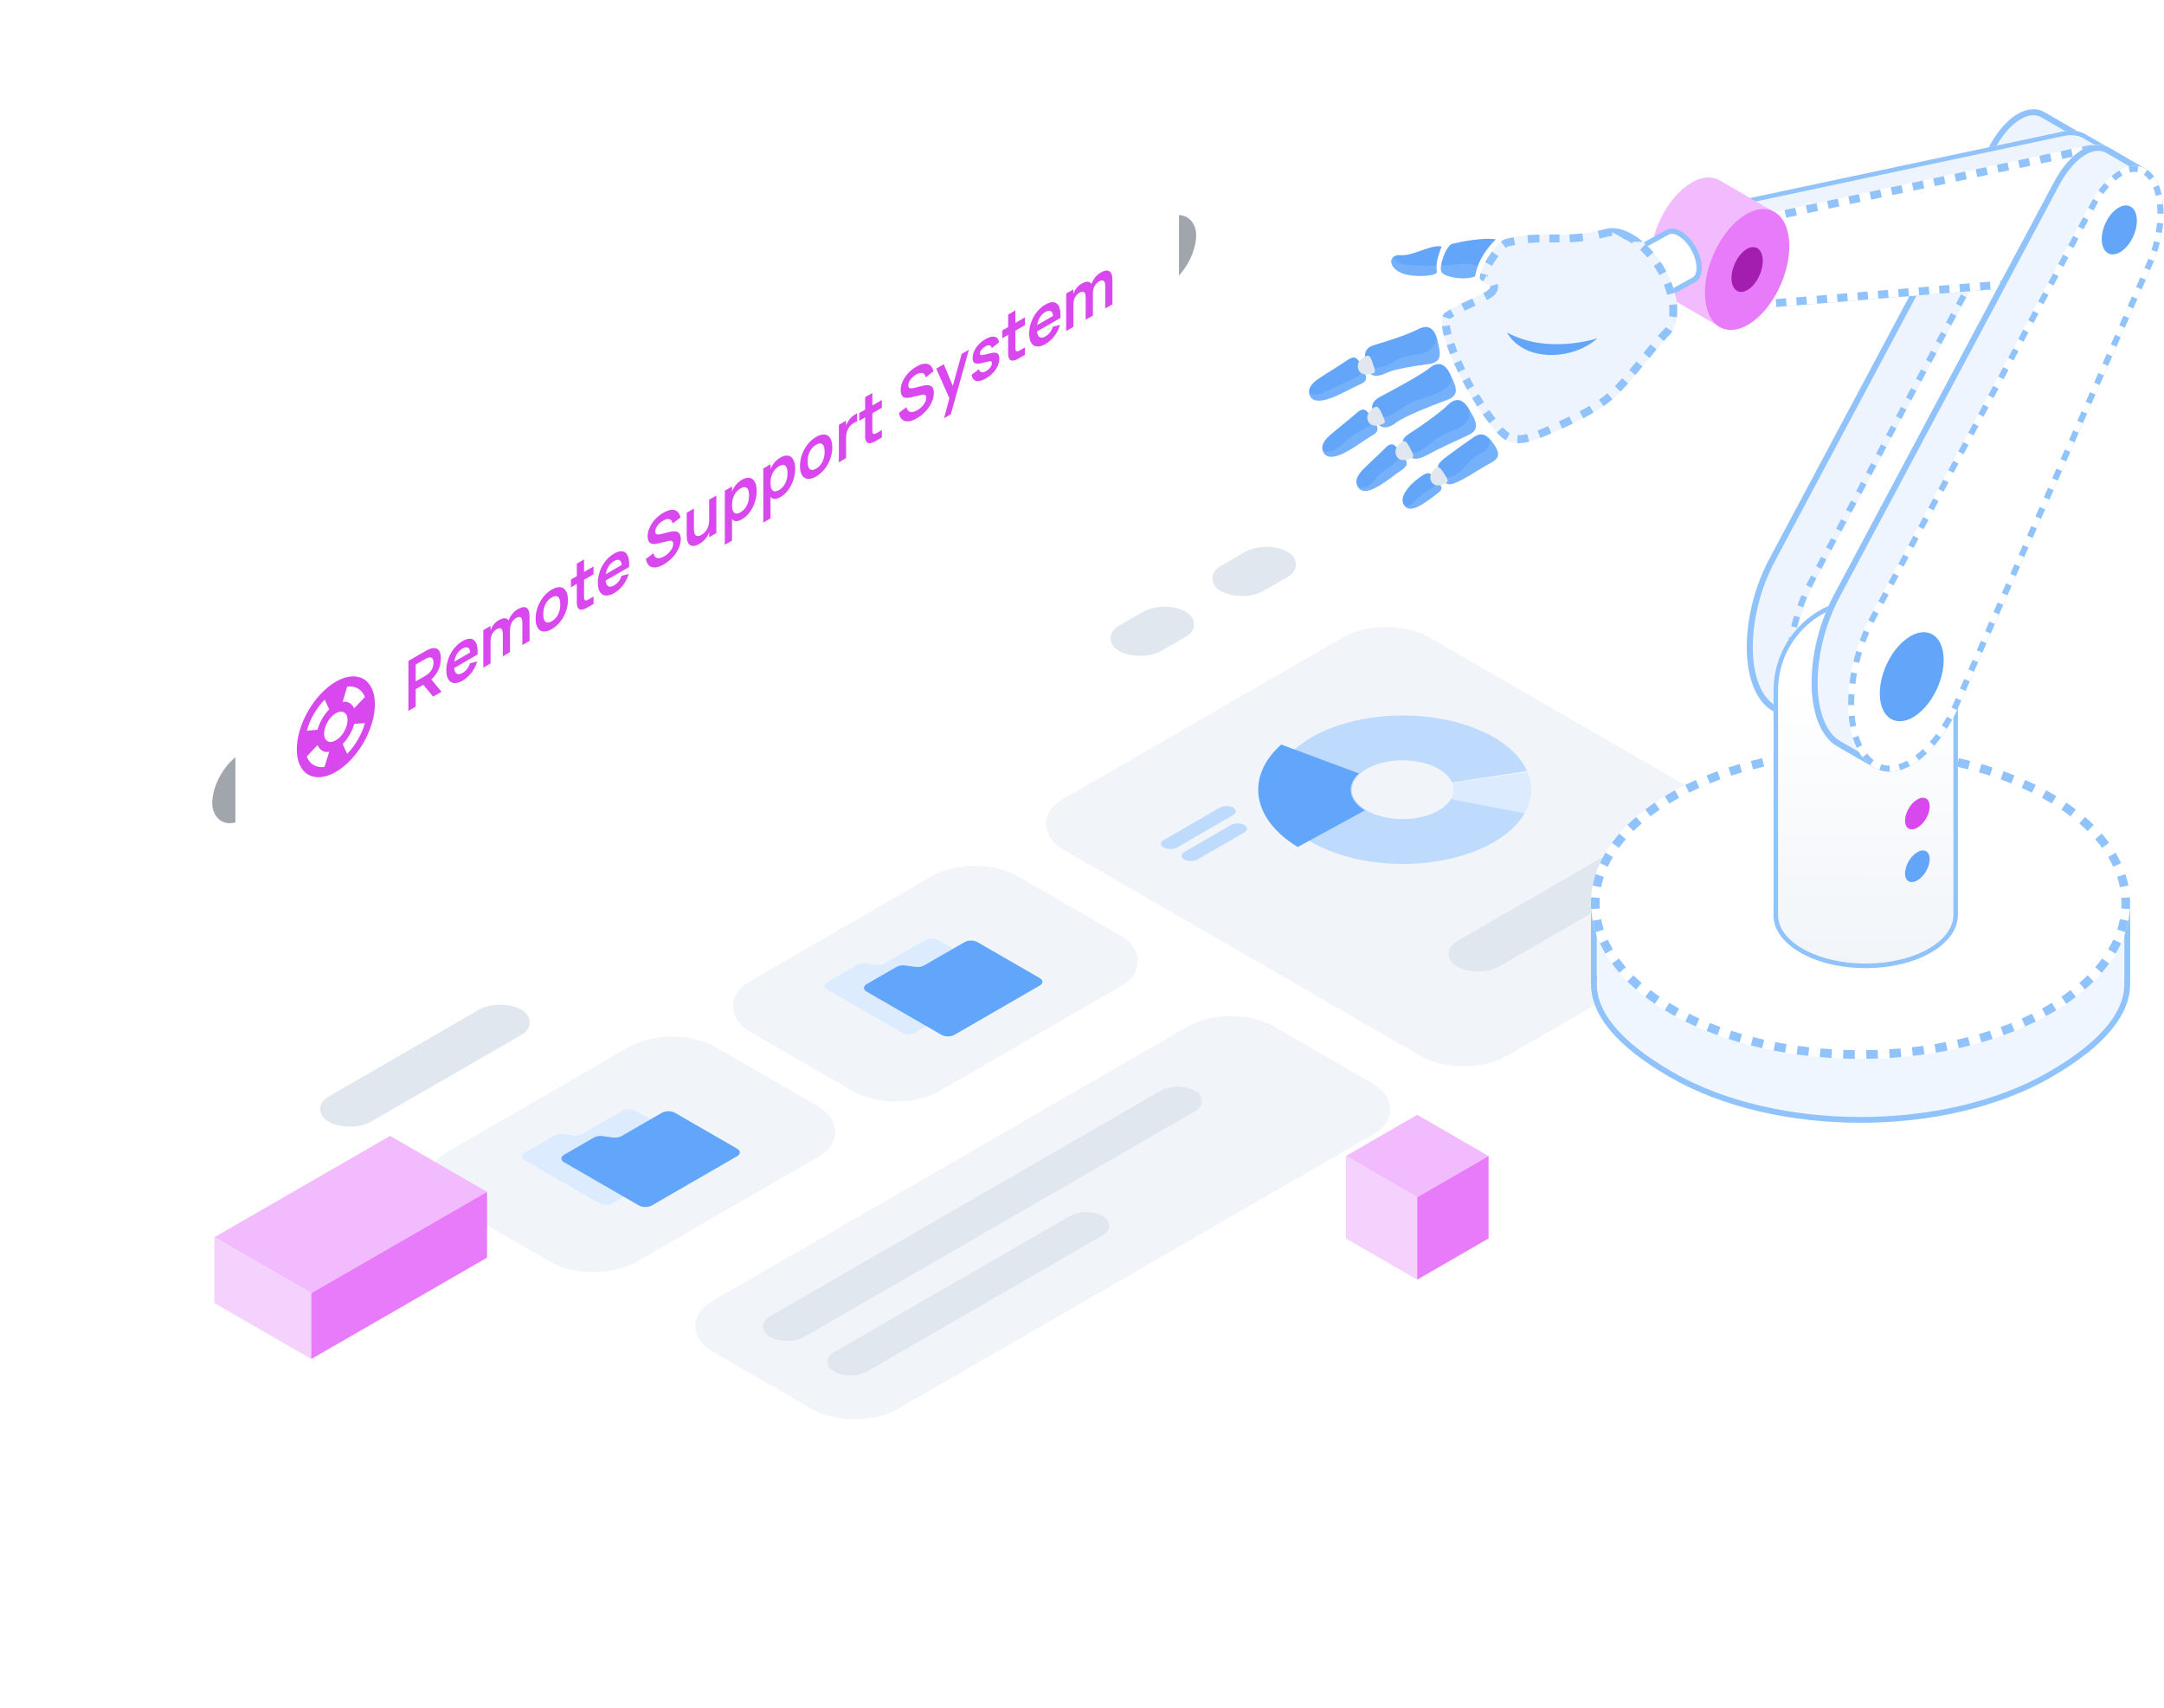 <svg width="375" height="296" viewBox="0 0 375 296" fill="none" xmlns="http://www.w3.org/2000/svg">
<g filter="url(#filter0_f_3795_46778)">
<rect width="185.303" height="109.754" rx="8.645" transform="matrix(0.866 -0.5 0.866 0.5 60.304 193.568)" fill="#0F1729" fill-opacity="0.24"/>
</g>
<rect width="223.691" height="146.77" rx="9.727" transform="matrix(0.866 -0.5 0.866 0.5 24.61 190.034)" fill="white"/>
<rect width="53.753" height="37.986" rx="8.601" transform="matrix(0.866 -0.5 -0.866 -0.5 102.834 222.957)" fill="#F1F5F9"/>
<rect width="53.753" height="37.986" rx="8.601" transform="matrix(0.866 -0.5 -0.866 -0.5 155.268 193.393)" fill="#F1F5F9"/>
<path d="M103.886 208.514L90.922 201.029C90.302 200.672 90.302 200.092 90.922 199.734L96.11 196.739C96.5 196.514 97.065 196.422 97.602 196.496L99.379 196.742C99.915 196.817 100.48 196.725 100.87 196.5L107.881 192.452C108.5 192.095 109.504 192.095 110.123 192.452L120.915 198.683C121.535 199.04 121.535 199.62 120.915 199.977L106.129 208.514C105.509 208.871 104.505 208.871 103.886 208.514Z" fill="#DCEBFE"/>
<path d="M110.713 208.872L97.749 201.387C97.129 201.03 97.129 200.45 97.749 200.092L102.937 197.097C103.327 196.872 103.892 196.78 104.429 196.854L106.206 197.1C106.742 197.175 107.307 197.083 107.697 196.857L114.708 192.81C115.327 192.453 116.331 192.453 116.95 192.81L127.742 199.04C128.362 199.398 128.362 199.978 127.742 200.335L112.956 208.872C112.337 209.229 111.333 209.229 110.713 208.872Z" fill="#61A6FA"/>
<path d="M156.319 178.95L143.355 171.465C142.735 171.108 142.735 170.528 143.355 170.17L148.543 167.175C148.933 166.95 149.498 166.858 150.035 166.932L151.812 167.178C152.348 167.253 152.913 167.161 153.303 166.936L160.314 162.888C160.933 162.531 161.937 162.531 162.556 162.888L173.348 169.119C173.968 169.476 173.968 170.056 173.348 170.413L158.562 178.95C157.943 179.307 156.938 179.307 156.319 178.95Z" fill="#DCEBFE"/>
<path d="M163.146 179.308L150.182 171.823C149.563 171.466 149.563 170.886 150.182 170.528L155.37 167.533C155.761 167.308 156.325 167.216 156.862 167.29L158.639 167.536C159.175 167.611 159.74 167.519 160.13 167.293L167.141 163.246C167.76 162.889 168.764 162.889 169.384 163.246L180.176 169.477C180.795 169.834 180.795 170.414 180.176 170.771L165.389 179.308C164.77 179.665 163.766 179.665 163.146 179.308Z" fill="#61A6FA"/>
<rect width="73.402" height="88.927" rx="8.601" transform="matrix(0.866 -0.5 -0.866 -0.5 253.645 187.282)" fill="#F1F5F9"/>
<path d="M264.647 133.61C263.302 130.611 260.127 127.992 255.706 126.236C251.286 124.48 245.915 123.704 240.583 124.05C235.25 124.397 230.313 125.843 226.679 128.122C223.044 130.401 220.957 133.361 220.8 136.458C220.643 139.555 222.427 142.58 225.824 144.978C229.221 147.377 234.003 148.987 239.292 149.513C244.58 150.038 250.02 149.445 254.611 147.841C259.202 146.237 262.637 143.731 264.283 140.782L251.469 138.397C250.817 139.564 249.458 140.556 247.64 141.191C245.823 141.825 243.67 142.06 241.577 141.852C239.484 141.644 237.592 141.007 236.247 140.058C234.903 139.108 234.197 137.911 234.259 136.686C234.321 135.46 235.147 134.288 236.585 133.386C238.024 132.484 239.978 131.912 242.088 131.775C244.199 131.638 246.324 131.945 248.074 132.64C249.824 133.335 251.08 134.371 251.612 135.558L264.647 133.61Z" fill="#BEDBFE"/>
<path d="M264.193 140.941C265.539 138.634 265.724 136.153 264.725 133.787L251.643 135.629C252.038 136.565 251.965 137.547 251.433 138.46L264.193 140.941Z" fill="#DCEBFE"/>
<path d="M222.019 129.009C218.988 131.728 217.622 134.955 218.141 138.174C218.66 141.393 221.033 144.419 224.882 146.768L236.523 140.412C235.137 139.566 234.282 138.476 234.095 137.317C233.908 136.157 234.4 134.995 235.492 134.016L222.019 129.009Z" fill="#61A6FA"/>
<rect width="13.88" height="2.626" rx="1.313" transform="matrix(0.866 -0.5 0.866 0.5 200.514 146.212)" fill="#BEDBFE"/>
<rect width="12.006" height="2.626" rx="1.313" transform="matrix(0.866 -0.5 0.866 0.5 204.087 148.276)" fill="#BEDBFE"/>
<rect width="112.523" height="37.269" rx="8.601" transform="matrix(0.866 -0.5 -0.866 -0.5 148.129 248.442)" fill="#F1F5F9"/>
<rect width="13.471" height="8.601" rx="4.3" transform="matrix(0.866 -0.5 -0.866 -0.5 215.229 104.53)" fill="#E1E7EF"/>
<rect width="13.471" height="8.601" rx="4.3" transform="matrix(0.866 -0.5 -0.866 -0.5 197.58 114.902)" fill="#E1E7EF"/>
<rect width="85.179" height="6.994" rx="3.497" transform="matrix(0.866 -0.5 -0.866 -0.5 136.4 233.365)" fill="#E1E7EF"/>
<rect width="53.865" height="6.64" rx="3.32" transform="matrix(0.866 -0.5 -0.866 -0.5 147.364 239.299)" fill="#E1E7EF"/>
<rect width="38.702" height="8.601" rx="4.3" transform="matrix(0.866 -0.5 -0.866 -0.5 256.14 169.581)" fill="#E1E7EF"/>
<rect width="38.702" height="8.601" rx="4.3" transform="matrix(0.866 -0.5 -0.866 -0.5 60.61 196.484)" fill="#E1E7EF"/>
<path d="M37.145 214.381L53.938 224.072L84.395 206.514L67.602 196.818L37.145 214.381Z" fill="#F2BBFD"/>
<path d="M37.145 214.38L53.938 224.072V235.484L37.145 225.787V214.38Z" fill="#F5D2FE"/>
<path d="M84.395 206.514V217.921L53.938 235.484V224.072L84.395 206.514Z" fill="#E87BF9"/>
<path d="M245.588 193.17L257.952 200.308L245.588 207.447L233.225 200.308L245.588 193.17Z" fill="#F2BBFD"/>
<path d="M233.225 200.308V214.59L245.588 221.729V207.447L233.225 200.308Z" fill="#F5D2FE"/>
<path d="M257.952 200.308V214.59L245.588 221.729V207.447L257.952 200.308Z" fill="#E87BF9"/>
<path d="M361.52 23.806C361.224 23.504 360.912 23.265 360.585 23.078C359.451 22.433 354.579 19.605 354.252 19.418C351.439 17.816 347.488 20.187 344.722 25.365L306.627 96.813C301.74 105.98 301.36 117.589 305.8 122.108C306.206 122.518 306.632 122.851 307.079 123.116C308.192 123.776 312.991 126.537 313.453 126.802C317.935 129.402 324.387 124.9 328.271 116.04L361.687 39.835C364.396 33.663 364.323 26.655 361.52 23.806Z" fill="#EEF4FD"/>
<path fill-rule="evenodd" clip-rule="evenodd" d="M360.779 24.535C360.547 24.299 360.311 24.119 360.07 23.981C359.297 23.542 356.698 22.036 355.075 21.095C354.357 20.679 353.83 20.374 353.737 20.321C352.764 19.767 351.491 19.823 350.015 20.734C348.531 21.65 346.964 23.375 345.639 25.855L307.544 97.302C305.176 101.745 303.901 106.783 303.755 111.237C303.608 115.741 304.617 119.419 306.541 121.378C306.887 121.728 307.243 122.004 307.61 122.222C308.714 122.877 313.505 125.634 313.97 125.9L313.975 125.903C315.729 126.92 318.008 126.648 320.48 124.874C322.947 123.103 325.429 119.933 327.319 115.623L360.734 39.417C362.033 36.459 362.659 33.309 362.63 30.585C362.602 27.821 361.906 25.68 360.779 24.535ZM305.8 122.108C301.36 117.589 301.74 105.98 306.627 96.813L344.722 25.365C347.488 20.187 351.439 17.816 354.252 19.418C354.356 19.477 354.92 19.804 355.678 20.243C357.301 21.183 359.812 22.638 360.585 23.078C360.912 23.265 361.224 23.504 361.52 23.806C364.323 26.655 364.396 33.663 361.687 39.835L328.271 116.04C324.387 124.9 317.935 129.402 313.453 126.802C312.991 126.537 308.192 123.776 307.079 123.116C306.632 122.851 306.206 122.518 305.8 122.108Z" fill="#90C2FB"/>
<path d="M369.533 27.57C369.237 27.268 368.925 27.029 368.597 26.842C367.464 26.197 362.592 23.369 362.265 23.182C359.452 21.58 355.5 23.951 352.734 29.13L314.64 100.577C309.752 109.744 309.373 121.354 313.813 125.872C314.218 126.282 314.645 126.615 315.092 126.88C316.205 127.541 321.003 130.301 321.466 130.567C325.948 133.166 332.4 128.664 336.284 119.804L369.699 43.599C372.408 37.428 372.33 30.419 369.528 27.57H369.533Z" fill="white"/>
<path fill-rule="evenodd" clip-rule="evenodd" d="M362.472 39.114C362.369 39.373 362.261 39.632 362.148 39.889L361.785 40.718L360.832 40.3L361.196 39.472C361.303 39.226 361.407 38.978 361.506 38.73L362.472 39.114ZM361.058 42.374L360.106 41.957L359.38 43.613L360.332 44.031L361.058 42.374ZM359.605 45.687L358.653 45.27L357.927 46.926L358.879 47.344L359.605 45.687ZM358.153 49.001L357.2 48.583L356.474 50.24L357.426 50.657L358.153 49.001ZM356.7 52.314L355.747 51.896L355.021 53.553L355.973 53.971L356.7 52.314ZM355.247 55.627L354.295 55.21L353.568 56.866L354.52 57.284L355.247 55.627ZM353.794 58.941L352.842 58.523L352.115 60.179L353.068 60.597L353.794 58.941ZM352.341 62.254L351.389 61.836L350.662 63.493L351.615 63.91L352.341 62.254ZM350.888 65.567L349.936 65.149L349.21 66.806L350.162 67.224L350.888 65.567ZM349.435 68.88L348.483 68.463L347.757 70.119L348.709 70.537L349.435 68.88ZM347.983 72.194L347.03 71.776L346.304 73.433L347.256 73.85L347.983 72.194ZM346.53 75.507L345.577 75.089L344.851 76.746L345.803 77.163L346.53 75.507ZM345.077 78.82L344.125 78.403L343.398 80.059L344.351 80.477L345.077 78.82ZM343.624 82.133L342.672 81.716L341.945 83.372L342.898 83.79L343.624 82.133ZM342.171 85.447L341.219 85.029L340.493 86.686L341.445 87.103L342.171 85.447ZM340.718 88.76L339.766 88.342L339.04 89.999L339.992 90.416L340.718 88.76ZM339.266 92.073L338.313 91.656L337.587 93.312L338.539 93.73L339.266 92.073ZM337.813 95.386L336.86 94.969L336.134 96.626L337.086 97.043L337.813 95.386ZM336.36 98.7L335.408 98.282L334.681 99.939L335.633 100.356L336.36 98.7ZM334.907 102.013L333.955 101.595L333.228 103.252L334.181 103.67L334.907 102.013ZM333.454 105.326L332.502 104.909L331.775 106.565L332.728 106.983L333.454 105.326ZM332.001 108.639L331.049 108.222L330.323 109.879L331.275 110.296L332.001 108.639ZM330.548 111.953L329.596 111.535L328.87 113.192L329.822 113.609L330.548 111.953ZM329.096 115.266L328.143 114.848L327.78 115.677C327.66 115.952 327.537 116.222 327.411 116.488L328.352 116.931C328.481 116.657 328.608 116.378 328.732 116.094L329.096 115.266ZM327.521 118.571L326.607 118.073C326.318 118.605 326.019 119.115 325.712 119.602L326.592 120.156C326.911 119.65 327.221 119.121 327.521 118.571ZM325.56 121.675L324.722 121.059C324.364 121.547 323.999 122.004 323.629 122.431L324.415 123.112C324.804 122.664 325.186 122.184 325.56 121.675ZM323.146 124.442L322.43 123.688C321.996 124.101 321.56 124.47 321.124 124.794L321.746 125.628C322.217 125.277 322.684 124.881 323.146 124.442ZM320.199 126.615L319.711 125.696C319.199 125.968 318.698 126.174 318.212 126.315L318.503 127.313C319.063 127.15 319.631 126.916 320.199 126.615ZM316.691 127.589L316.683 126.55C316.174 126.553 315.685 126.476 315.22 126.318L314.885 127.302C315.465 127.5 316.07 127.594 316.691 127.589ZM313.277 126.433L313.911 125.608C313.714 125.457 313.52 125.286 313.33 125.093C313.143 124.903 312.964 124.696 312.794 124.472L311.967 125.103C312.163 125.359 312.37 125.599 312.589 125.822C312.811 126.048 313.041 126.252 313.277 126.433ZM310.98 123.479L311.916 123.027C311.675 122.528 311.464 121.985 311.283 121.4L310.289 121.706C310.484 122.336 310.714 122.929 310.98 123.479ZM309.839 119.856L310.861 119.666C310.755 119.094 310.675 118.497 310.619 117.878L309.584 117.97C309.642 118.62 309.727 119.25 309.839 119.856ZM309.491 116.069L310.531 116.058C310.525 115.46 310.54 114.849 310.577 114.226L309.539 114.164C309.501 114.81 309.485 115.446 309.491 116.069ZM309.712 112.268L310.745 112.394C310.818 111.793 310.911 111.184 311.023 110.573L310 110.386C309.885 111.017 309.789 111.646 309.712 112.268ZM310.395 108.523L311.405 108.767C311.549 108.173 311.709 107.578 311.888 106.984L310.892 106.685C310.708 107.297 310.542 107.91 310.395 108.523ZM311.489 104.877L312.467 105.23C312.675 104.653 312.9 104.079 313.142 103.512L312.185 103.105C311.936 103.69 311.704 104.282 311.489 104.877ZM312.98 101.375L313.912 101.836C314.048 101.561 314.189 101.288 314.333 101.017L314.766 100.205L313.848 99.716L313.415 100.528C313.266 100.808 313.121 101.09 312.98 101.375ZM314.714 98.092L315.632 98.581L316.498 96.957L315.58 96.468L314.714 98.092ZM316.446 94.844L317.363 95.334L318.229 93.71L317.312 93.221L316.446 94.844ZM318.177 91.597L319.095 92.086L319.961 90.462L319.043 89.973L318.177 91.597ZM319.909 88.349L320.826 88.838L321.692 87.215L320.775 86.725L319.909 88.349ZM321.64 85.102L322.558 85.591L323.424 83.967L322.506 83.478L321.64 85.102ZM323.372 81.854L324.29 82.343L325.155 80.719L324.238 80.23L323.372 81.854ZM325.104 78.606L326.021 79.096L326.887 77.472L325.969 76.983L325.104 78.606ZM326.835 75.359L327.753 75.848L328.619 74.224L327.701 73.735L326.835 75.359ZM328.567 72.111L329.484 72.6L330.35 70.977L329.433 70.487L328.567 72.111ZM330.298 68.863L331.216 69.353L332.082 67.729L331.164 67.24L330.298 68.863ZM332.03 65.616L332.948 66.105L333.813 64.481L332.896 63.992L332.03 65.616ZM333.762 62.368L334.679 62.857L335.545 61.234L334.627 60.744L333.762 62.368ZM335.493 59.12L336.411 59.61L337.277 57.986L336.359 57.497L335.493 59.12ZM337.225 55.873L338.142 56.362L339.008 54.738L338.091 54.249L337.225 55.873ZM338.956 52.625L339.874 53.114L340.74 51.491L339.822 51.002L338.956 52.625ZM340.688 49.378L341.605 49.867L342.471 48.243L341.554 47.754L340.688 49.378ZM342.419 46.13L343.337 46.619L344.203 44.995L343.285 44.506L342.419 46.13ZM344.151 42.882L345.069 43.372L345.934 41.748L345.017 41.259L344.151 42.882ZM363.038 37.532L362.047 37.216C362.211 36.7 362.356 36.183 362.482 35.668L363.492 35.913C363.361 36.452 363.209 36.993 363.038 37.532ZM363.831 34.267L362.806 34.095C362.896 33.558 362.965 33.028 363.012 32.507L364.048 32.601C363.998 33.149 363.926 33.706 363.831 34.267ZM364.13 30.923L363.09 30.917C363.093 30.373 363.07 29.846 363.022 29.342L364.058 29.244C364.109 29.785 364.133 30.346 364.13 30.923ZM363.801 27.585L362.786 27.81C362.67 27.287 362.522 26.805 362.346 26.368L363.31 25.979C363.511 26.475 363.674 27.013 363.801 27.585ZM362.515 24.503L361.669 25.108C361.531 24.916 361.387 24.743 361.235 24.589C361.072 24.423 360.905 24.284 360.737 24.168L361.327 23.311C361.552 23.467 361.769 23.649 361.976 23.86C362.169 24.055 362.348 24.27 362.515 24.503ZM359.764 22.682L359.602 23.709C359.212 23.648 358.786 23.668 358.326 23.781L358.078 22.771C358.656 22.629 359.222 22.597 359.764 22.682ZM356.507 23.412L357.02 24.317C356.62 24.544 356.208 24.833 355.794 25.185L355.121 24.392C355.58 24.003 356.044 23.675 356.507 23.412ZM353.909 25.581L354.684 26.274C354.349 26.648 354.018 27.062 353.695 27.514L352.849 26.91C353.193 26.429 353.547 25.985 353.909 25.581ZM351.926 28.337L352.823 28.863C352.689 29.091 352.557 29.327 352.428 29.569M351.536 30.137L351.995 30.381L352.428 29.569M351.926 28.337C351.785 28.578 351.646 28.825 351.51 29.08L351.077 29.892L351.536 30.137M350.212 31.516L351.129 32.005L350.263 33.629L349.346 33.139L350.212 31.516ZM348.48 34.763L349.398 35.252L348.532 36.876L347.614 36.387L348.48 34.763ZM346.748 38.011L347.666 38.5L346.8 40.124L345.883 39.635L346.748 38.011Z" fill="#90C2FB"/>
<path d="M318.516 119.464C319.649 119.968 321.105 119.745 322.618 118.674C325.644 116.531 327.75 111.811 327.318 108.124C327.105 106.284 326.294 105.052 325.16 104.547C324.474 104.241 323.434 103.788 322.743 103.481C321.609 102.977 320.153 103.201 318.64 104.272C315.615 106.414 313.509 111.135 313.94 114.821C314.154 116.661 314.965 117.894 316.098 118.398C316.784 118.705 317.824 119.157 318.516 119.464Z" fill="#263238"/>
<path d="M327.318 108.13C327.105 106.289 326.294 105.057 325.16 104.553C324.027 104.048 322.571 104.272 321.058 105.343C318.032 107.485 315.926 112.206 316.358 115.892C316.571 117.733 317.382 118.965 318.516 119.469C319.649 119.974 321.105 119.75 322.618 118.679C325.644 116.537 327.749 111.816 327.318 108.13Z" fill="#455A64"/>
<path d="M355.977 38.423C356.6 38.699 357.401 38.579 358.233 37.986C359.897 36.806 361.056 34.212 360.817 32.189C360.697 31.176 360.256 30.5 359.632 30.224C359.252 30.058 358.68 29.808 358.306 29.637C357.682 29.361 356.881 29.481 356.049 30.073C354.386 31.253 353.226 33.848 353.465 35.87C353.585 36.884 354.027 37.56 354.651 37.836C355.03 38.002 355.602 38.252 355.977 38.423Z" fill="#263238"/>
<path d="M360.812 32.189C360.692 31.175 360.251 30.499 359.627 30.224C359.003 29.948 358.202 30.067 357.37 30.66C355.706 31.84 354.547 34.435 354.786 36.457C354.906 37.471 355.348 38.147 355.972 38.423C356.595 38.698 357.396 38.579 358.228 37.986C359.892 36.806 361.051 34.211 360.812 32.189Z" fill="#455A64"/>
<path d="M361.394 23.272C360.344 22.659 359.013 22.461 357.458 22.794L298.598 35.314C295.317 36.011 291.756 39.957 290.497 44.277C289.556 47.522 290.154 50.127 291.849 51.12C292.411 51.452 295.379 53.163 296.123 53.579C296.674 53.891 297.345 54.031 298.109 53.969L354.666 49.367C359.71 48.957 365.631 42.806 367.638 35.891C369.058 31.009 368.122 27.151 365.6 25.695C364.893 25.29 362.106 23.688 361.394 23.272Z" fill="#EEF4FD"/>
<path fill-rule="evenodd" clip-rule="evenodd" d="M361.001 23.946C360.147 23.447 359.021 23.257 357.622 23.557L298.76 36.077C297.337 36.379 295.762 37.416 294.368 38.959C292.983 40.492 291.84 42.456 291.246 44.495C290.802 46.028 290.737 47.358 290.949 48.385C291.16 49.409 291.633 50.089 292.243 50.447L292.247 50.449C292.803 50.778 295.766 52.485 296.504 52.898L296.507 52.9C296.904 53.125 297.415 53.243 298.046 53.191L354.603 48.59C356.858 48.406 359.433 46.912 361.729 44.527C364.009 42.159 365.923 39.002 366.889 35.674C368.279 30.894 367.246 27.547 365.212 26.371C364.504 25.966 361.716 24.363 361.001 23.946ZM365.6 25.695C368.122 27.151 369.058 31.009 367.638 35.891C365.631 42.806 359.71 48.957 354.666 49.367L298.109 53.969C297.345 54.031 296.674 53.891 296.123 53.579C295.379 53.163 292.411 51.452 291.849 51.12C290.154 50.127 289.556 47.522 290.497 44.277C291.756 39.957 295.317 36.011 298.598 35.314L357.458 22.794C359.013 22.461 360.344 22.659 361.394 23.272C362.106 23.688 364.893 25.29 365.6 25.695Z" fill="#90C2FB"/>
<path d="M298.11 53.974L354.667 49.373C359.71 48.962 365.632 42.811 367.639 35.896C369.646 28.981 366.932 24.115 361.681 25.233L302.82 37.752C299.539 38.449 295.978 42.395 294.72 46.716C293.461 51.042 294.954 54.234 298.104 53.974H298.11Z" fill="white"/>
<path fill-rule="evenodd" clip-rule="evenodd" d="M298.108 53.974V53.958L298.106 53.926V53.974H298.104C297.825 53.997 297.559 53.993 297.306 53.964L297.465 52.605C297.622 52.623 297.797 52.627 297.992 52.611L298.048 52.606H298.054L298.882 52.539L298.993 53.902L298.11 53.974H298.108ZM300.761 53.759L300.65 52.395L302.417 52.251L302.528 53.615L300.761 53.759ZM304.295 53.471L304.185 52.108L305.952 51.964L306.063 53.327L304.295 53.471ZM307.83 53.184L309.598 53.04L309.487 51.676L307.719 51.82L307.83 53.184ZM311.365 52.896L311.254 51.532L313.022 51.389L313.133 52.752L311.365 52.896ZM314.9 52.608L314.789 51.245L316.556 51.101L316.667 52.465L314.9 52.608ZM318.435 52.321L318.324 50.957L320.091 50.813L320.202 52.177L318.435 52.321ZM321.97 52.033L321.859 50.67L323.626 50.526L323.737 51.889L321.97 52.033ZM325.504 51.746L325.394 50.382L327.161 50.238L327.272 51.602L325.504 51.746ZM329.039 51.458L328.928 50.094L330.696 49.951L330.807 51.314L329.039 51.458ZM332.574 51.17L332.463 49.807L334.231 49.663L334.342 51.027L332.574 51.17ZM336.109 50.883L337.876 50.739L337.765 49.376L335.998 49.519L336.109 50.883ZM339.644 50.595L339.533 49.232L341.3 49.088L341.411 50.451L339.644 50.595ZM343.179 50.308L343.068 48.944L344.835 48.8L344.946 50.164L343.179 50.308ZM346.713 50.02L346.603 48.657L348.37 48.513L348.481 49.876L346.713 50.02ZM350.248 49.733L352.016 49.589L351.905 48.225L350.137 48.369L350.248 49.733ZM353.783 49.445L353.672 48.081L354.556 48.01C354.556 48.01 354.556 48.01 354.556 48.01C354.812 47.989 355.076 47.949 355.346 47.89L355.638 49.226C355.311 49.298 354.987 49.347 354.667 49.373L353.783 49.445ZM357.497 48.6L356.935 47.353C357.439 47.126 357.953 46.842 358.469 46.506L359.216 47.652C358.647 48.023 358.072 48.341 357.497 48.6ZM360.792 46.479L359.912 45.431C360.366 45.05 360.812 44.634 361.248 44.185L362.229 45.138C361.763 45.618 361.282 46.067 360.792 46.479ZM363.532 43.667L362.468 42.807C362.851 42.333 363.218 41.837 363.567 41.321L364.701 42.087C364.33 42.635 363.939 43.163 363.532 43.667ZM365.732 40.414L364.538 39.746C364.838 39.209 365.116 38.658 365.369 38.097L366.616 38.66C366.347 39.257 366.051 39.843 365.732 40.414ZM367.342 36.833C367.449 36.523 367.548 36.211 367.639 35.897C367.729 35.586 367.81 35.279 367.881 34.976L366.55 34.662C366.484 34.941 366.409 35.226 366.325 35.515C366.24 35.807 366.148 36.098 366.048 36.388L367.342 36.833ZM368.212 33.107C368.288 32.444 368.315 31.811 368.295 31.212L366.928 31.258C366.945 31.785 366.922 32.35 366.853 32.95L368.212 33.107ZM368.055 29.33L366.723 29.643C366.594 29.096 366.412 28.623 366.19 28.225L367.386 27.56C367.676 28.081 367.9 28.674 368.055 29.33ZM366.184 26.103L365.32 27.163C364.985 26.89 364.597 26.689 364.15 26.569L364.505 25.248C365.136 25.417 365.698 25.707 366.184 26.103ZM358.921 25.82L359.206 27.158L357.367 27.549L357.082 26.211L358.921 25.82ZM355.243 26.602L355.527 27.94L353.688 28.332L353.403 26.994L355.243 26.602ZM351.564 27.385L351.849 28.723L350.009 29.114L349.725 27.776L351.564 27.385ZM347.885 28.167L348.17 29.505L346.33 29.897L346.046 28.558L347.885 28.167ZM344.206 28.95L344.491 30.288L342.652 30.679L342.367 29.341L344.206 28.95ZM340.528 29.732L340.812 31.07L338.973 31.462L338.688 30.123L340.528 29.732ZM336.849 30.515L337.133 31.853L335.294 32.244L335.009 30.906L336.849 30.515ZM333.17 31.297L333.455 32.635L331.615 33.026L331.331 31.689L333.17 31.297ZM329.491 32.08L329.776 33.418L327.936 33.809L327.652 32.471L329.491 32.08ZM325.812 32.862L326.097 34.2L324.258 34.592L323.973 33.253L325.812 32.862ZM322.134 33.645L322.418 34.983L320.579 35.374L320.294 34.036L322.134 33.645ZM318.455 34.427L318.739 35.765L316.9 36.157L316.615 34.818L318.455 34.427ZM314.776 35.21L315.061 36.548L313.221 36.939L312.937 35.601L314.776 35.21ZM311.097 35.992L311.382 37.33L309.543 37.721L309.258 36.383L311.097 35.992ZM307.419 36.775L307.703 38.113L305.864 38.504L305.579 37.166L307.419 36.775ZM297.054 42.051L298.156 42.861C297.782 43.37 297.436 43.911 297.128 44.475L295.928 43.818C296.266 43.201 296.644 42.608 297.054 42.051ZM295.052 45.722L296.332 46.204C296.22 46.501 296.12 46.799 296.033 47.098M295.052 45.722C294.928 46.05 294.817 46.382 294.72 46.716C294.643 46.978 294.577 47.237 294.521 47.49L295.856 47.787C295.906 47.563 295.965 47.333 296.033 47.098M294.291 49.07L295.656 49.157C295.626 49.639 295.645 50.075 295.703 50.459L294.35 50.664C294.276 50.173 294.255 49.639 294.291 49.07ZM294.817 52.185L296.037 51.567C296.205 51.898 296.41 52.133 296.632 52.294L295.829 53.401C295.412 53.099 295.072 52.688 294.817 52.185ZM298.41 40.453L299.386 41.41C299.843 40.944 300.317 40.535 300.792 40.194L299.994 39.083C299.449 39.475 298.916 39.936 298.41 40.453ZM301.82 38.06L302.327 39.331C302.597 39.223 302.856 39.144 303.104 39.091L304.024 38.895L303.74 37.557L302.82 37.753C302.489 37.823 302.154 37.927 301.82 38.06ZM360.761 25.429L361.045 26.767L361.965 26.571C362.234 26.514 362.489 26.477 362.73 26.457L362.62 25.094C362.317 25.118 362.003 25.164 361.681 25.233L360.761 25.429Z" fill="#90C2FB"/>
<path d="M276.234 169.691H276.197V157.003H285.97H286.122L286.249 156.918C287.301 156.21 288.423 155.512 289.634 154.812C298.667 149.601 310.533 146.981 322.425 146.981C334.317 146.981 346.181 149.601 355.209 154.812L355.456 154.385L355.209 154.812C356.421 155.512 357.542 156.21 358.594 156.918L358.721 157.003H358.873H368.637V170.191H369.117V170.191L368.627 170.207C368.796 175.441 364.492 180.855 355.209 186.214C346.181 191.426 334.315 194.046 322.422 194.046C310.528 194.046 298.662 191.426 289.634 186.214L289.634 186.214C280.341 180.855 276.038 175.441 276.216 170.208L276.234 169.691Z" fill="#F0F6FF" stroke="#90C2FB"/>
<path d="M289.374 175.571C271.131 165.04 271.131 147.958 289.374 137.427C307.618 126.896 337.206 126.896 355.449 137.427C373.692 147.958 373.692 165.04 355.449 175.571C337.206 186.102 307.618 186.102 289.374 175.571Z" fill="white"/>
<path fill-rule="evenodd" clip-rule="evenodd" d="M290.252 176.065C289.956 175.903 289.664 175.739 289.374 175.571C289.073 175.397 288.777 175.222 288.486 175.044L289.266 173.763C289.547 173.934 289.833 174.104 290.124 174.272C290.404 174.434 290.687 174.593 290.973 174.75L290.252 176.065ZM286.763 173.936L287.607 172.696C287.053 172.319 286.521 171.936 286.013 171.548L285.102 172.74C285.633 173.146 286.187 173.545 286.763 173.936ZM283.515 171.451L284.497 170.317C283.993 169.881 283.517 169.44 283.067 168.994L282.011 170.06C282.486 170.53 282.987 170.994 283.515 171.451ZM280.609 168.562L281.743 167.58C281.313 167.083 280.915 166.582 280.548 166.078L279.335 166.96C279.728 167.5 280.153 168.035 280.609 168.562ZM278.209 165.252L279.499 164.488C279.17 163.932 278.876 163.373 278.619 162.812L277.256 163.437C277.536 164.047 277.853 164.653 278.209 165.252ZM276.508 161.534L277.934 161.067C277.737 160.467 277.58 159.865 277.462 159.263L275.99 159.552C276.12 160.215 276.293 160.877 276.508 161.534ZM275.725 157.523L277.222 157.425C277.182 156.808 277.182 156.19 277.222 155.574L275.725 155.476C275.681 156.158 275.681 156.841 275.725 157.523ZM275.99 153.447L277.462 153.735C277.58 153.133 277.737 152.531 277.934 151.931L276.508 151.465C276.293 152.122 276.12 152.783 275.99 153.447ZM277.256 149.561L278.619 150.187C278.876 149.626 279.17 149.067 279.499 148.511L278.209 147.746C277.853 148.346 277.536 148.951 277.256 149.561ZM279.335 146.038L280.548 146.921C280.915 146.416 281.313 145.915 281.743 145.419L280.609 144.437C280.153 144.964 279.728 145.498 279.335 146.038ZM282.011 142.939L283.067 144.004C283.517 143.558 283.993 143.117 284.497 142.682L283.515 141.548C282.987 142.004 282.486 142.468 282.011 142.939ZM285.102 140.258L286.013 141.45C286.521 141.062 287.053 140.679 287.607 140.303L286.763 139.062C286.187 139.454 285.633 139.853 285.102 140.258ZM288.486 137.954C288.777 137.777 289.073 137.601 289.374 137.427C289.664 137.26 289.956 137.095 290.252 136.934L290.973 138.249C290.687 138.406 290.404 138.565 290.124 138.726C289.833 138.894 289.547 139.064 289.266 139.235L288.486 137.954ZM292.043 136L292.708 137.345C293.29 137.057 293.882 136.779 294.483 136.511L293.871 135.141C293.253 135.417 292.643 135.704 292.043 136ZM295.731 134.352L296.291 135.744C296.896 135.501 297.508 135.267 298.129 135.042L297.619 133.632C296.982 133.862 296.352 134.102 295.731 134.352ZM299.53 132.976L299.993 134.403C300.614 134.201 301.243 134.008 301.878 133.824L301.461 132.384C300.811 132.572 300.167 132.769 299.53 132.976ZM303.41 131.852L303.783 133.305C304.418 133.141 305.059 132.987 305.704 132.841L305.374 131.378C304.715 131.527 304.06 131.685 303.41 131.852ZM307.351 130.962L307.64 132.434C308.285 132.307 308.934 132.189 309.587 132.08L309.339 130.601C308.673 130.712 308.01 130.833 307.351 130.962ZM311.336 130.293L311.545 131.779C312.197 131.687 312.852 131.604 313.51 131.53L313.34 130.039C312.67 130.115 312.002 130.2 311.336 130.293ZM315.35 129.837L315.481 131.331C316.138 131.273 316.797 131.224 317.458 131.183L317.364 129.686C316.691 129.728 316.02 129.778 315.35 129.837ZM319.382 129.585L319.438 131.084C320.098 131.06 320.759 131.043 321.42 131.035L321.402 129.535C320.728 129.544 320.055 129.56 319.382 129.585ZM323.422 129.535L323.403 131.035C324.065 131.043 324.726 131.06 325.386 131.084L325.442 129.585C324.769 129.56 324.096 129.544 323.422 129.535ZM327.459 129.686L327.366 131.183C328.026 131.224 328.685 131.273 329.342 131.331L329.474 129.837C328.804 129.778 328.132 129.728 327.459 129.686ZM331.483 130.039L331.314 131.53C331.971 131.604 332.627 131.687 333.279 131.779L333.487 130.293C332.822 130.2 332.154 130.115 331.483 130.039ZM335.484 130.601L335.236 132.08C335.889 132.189 336.538 132.307 337.184 132.434L337.472 130.962C336.813 130.833 336.15 130.712 335.484 130.601ZM339.449 131.378L339.119 132.841C339.765 132.987 340.405 133.141 341.041 133.305L341.413 131.852C340.764 131.685 340.109 131.527 339.449 131.378ZM343.363 132.384L342.945 133.824C343.58 134.008 344.209 134.201 344.831 134.403L345.294 132.976C344.657 132.769 344.013 132.572 343.363 132.384ZM347.205 133.632L346.694 135.042C347.315 135.267 347.928 135.501 348.532 135.744L349.092 134.352C348.471 134.102 347.842 133.862 347.205 133.632ZM350.952 135.141L350.341 136.511C350.942 136.779 351.534 137.057 352.115 137.345L352.78 136C352.181 135.704 351.571 135.417 350.952 135.141ZM354.572 136.934L353.851 138.249C354.136 138.406 354.419 138.565 354.699 138.726C354.99 138.894 355.277 139.064 355.558 139.235L356.338 137.954C356.047 137.777 355.75 137.601 355.449 137.427C355.16 137.26 354.867 137.095 354.572 136.934ZM358.06 139.062L357.217 140.303C357.771 140.679 358.302 141.062 358.811 141.45L359.721 140.258C359.19 139.853 358.636 139.454 358.06 139.062ZM361.308 141.548L360.327 142.682C360.83 143.117 361.306 143.558 361.756 144.004L362.812 142.939C362.338 142.468 361.836 142.004 361.308 141.548ZM364.214 144.437L363.08 145.419C363.51 145.915 363.909 146.416 364.276 146.921L365.489 146.038C365.096 145.498 364.671 144.964 364.214 144.437ZM366.615 147.746L365.324 148.511C365.654 149.067 365.947 149.626 366.205 150.187L367.568 149.561C367.288 148.951 366.97 148.346 366.615 147.746ZM368.315 151.465L366.89 151.931C367.086 152.531 367.243 153.133 367.361 153.735L368.833 153.447C368.703 152.783 368.531 152.122 368.315 151.465ZM369.098 155.476L367.601 155.574C367.642 156.19 367.642 156.808 367.601 157.425L369.098 157.523C369.143 156.841 369.143 156.158 369.098 155.476ZM368.833 159.552L367.361 159.263C367.243 159.865 367.086 160.467 366.89 161.067L368.315 161.534C368.531 160.877 368.703 160.215 368.833 159.552ZM367.568 163.437L366.205 162.812C365.947 163.373 365.654 163.932 365.324 164.488L366.615 165.252C366.97 164.653 367.288 164.047 367.568 163.437ZM365.489 166.96L364.276 166.078C363.909 166.582 363.51 167.083 363.08 167.58L364.214 168.562C364.671 168.035 365.096 167.5 365.489 166.96ZM362.812 170.06L361.756 168.994C361.306 169.44 360.83 169.881 360.327 170.317L361.308 171.451C361.836 170.994 362.338 170.53 362.812 170.06ZM359.721 172.74L358.811 171.548C358.302 171.936 357.771 172.319 357.217 172.696L358.06 173.936C358.636 173.545 359.19 173.146 359.721 172.74ZM356.338 175.044L355.558 173.763C355.277 173.934 354.99 174.104 354.699 174.272C354.419 174.434 354.136 174.593 353.851 174.75L354.572 176.065C354.867 175.903 355.16 175.739 355.449 175.571C355.75 175.397 356.047 175.222 356.338 175.044ZM352.78 176.998L352.115 175.654C351.534 175.941 350.942 176.22 350.341 176.488L350.952 177.858C351.571 177.581 352.181 177.295 352.78 176.998ZM349.092 178.646L348.532 177.255C347.928 177.498 347.315 177.732 346.694 177.956L347.205 179.367C347.842 179.136 348.471 178.896 349.092 178.646ZM345.294 180.022L344.831 178.596C344.209 178.797 343.58 178.99 342.945 179.174L343.363 180.615C344.013 180.427 344.657 180.229 345.294 180.022ZM341.413 181.147L341.041 179.694C340.405 179.857 339.765 180.011 339.119 180.157L339.449 181.62C340.109 181.471 340.764 181.314 341.413 181.147ZM337.472 182.037L337.184 180.565C336.538 180.691 335.889 180.809 335.236 180.919L335.484 182.398C336.15 182.286 336.813 182.166 337.472 182.037ZM333.487 182.705L333.279 181.22C332.627 181.311 331.971 181.394 331.314 181.469L331.483 182.959C332.154 182.883 332.822 182.798 333.487 182.705ZM329.474 183.162L329.342 181.667C328.685 181.725 328.026 181.775 327.366 181.816L327.459 183.313C328.132 183.271 328.804 183.22 329.474 183.162ZM325.442 183.413L325.386 181.914C324.726 181.939 324.065 181.955 323.403 181.963L323.422 183.463C324.096 183.455 324.769 183.438 325.442 183.413ZM321.402 183.463L321.42 181.963C320.759 181.955 320.098 181.939 319.438 181.914L319.382 183.413C320.055 183.438 320.728 183.455 321.402 183.463ZM317.364 183.313L317.458 181.816C316.797 181.775 316.138 181.725 315.481 181.667L315.35 183.162C316.02 183.22 316.691 183.271 317.364 183.313ZM313.34 182.959L313.51 181.469C312.852 181.394 312.197 181.311 311.545 181.22L311.336 182.705C312.002 182.798 312.67 182.883 313.34 182.959ZM309.339 182.398L309.587 180.919C308.934 180.809 308.285 180.691 307.64 180.565L307.351 182.037C308.01 182.166 308.673 182.286 309.339 182.398ZM305.374 181.62L305.704 180.157C305.059 180.011 304.418 179.857 303.783 179.694L303.41 181.147C304.06 181.314 304.715 181.471 305.374 181.62ZM301.461 180.615L301.878 179.174C301.243 178.99 300.614 178.797 299.992 178.596L299.529 180.022C300.167 180.229 300.811 180.427 301.461 180.615ZM297.619 179.367L298.129 177.956C297.508 177.732 296.896 177.498 296.291 177.255L295.731 178.646C296.352 178.896 296.982 179.136 297.619 179.367ZM293.871 177.858L294.483 176.488C293.882 176.22 293.29 175.941 292.708 175.654L292.043 176.998C292.643 177.295 293.253 177.581 293.871 177.858Z" fill="#90C2FB"/>
<path d="M339.286 158.54C339.286 158.54 339.286 158.54 339.286 158.535V119.614C339.286 110.791 332.137 103.642 323.314 103.642C314.491 103.642 307.342 110.791 307.342 119.614V158.603C307.342 160.958 308.907 163.303 312.037 165.086C318.297 168.648 328.41 168.632 334.623 165.045C337.706 163.266 339.255 160.937 339.276 158.608V158.556L339.286 158.54Z" fill="#EFF5FE"/>
<path d="M339.286 158.54C339.286 158.54 339.286 158.54 339.286 158.535V119.614C339.286 110.791 332.137 103.642 323.314 103.642C314.491 103.642 307.342 110.791 307.342 119.614V158.603C307.342 160.958 308.907 163.303 312.037 165.086C318.297 168.648 328.41 168.632 334.623 165.045C337.706 163.266 339.255 160.937 339.276 158.608V158.556L339.286 158.54Z" fill="url(#paint0_linear_3795_46778)"/>
<path fill-rule="evenodd" clip-rule="evenodd" d="M339.286 158.54V119.614C339.286 110.791 332.137 103.642 323.314 103.642C314.491 103.642 307.342 110.791 307.342 119.614V158.603C307.342 160.958 308.907 163.303 312.037 165.086C318.297 168.648 328.41 168.632 334.623 165.045C337.706 163.266 339.255 160.937 339.276 158.608V158.556L339.286 158.54ZM338.496 158.604V158.32L338.506 158.304V119.614C338.506 111.221 331.707 104.421 323.314 104.421C314.922 104.421 308.122 111.221 308.122 119.614V158.603C308.122 160.578 309.435 162.706 312.423 164.409C315.408 166.106 319.359 166.973 323.346 166.966C327.334 166.959 331.273 166.078 334.233 164.369C337.172 162.674 338.477 160.56 338.496 158.604Z" fill="#90C2FB"/>
<path d="M334.395 139.735C334.395 141.087 333.438 142.735 332.263 143.411C331.083 144.092 330.126 143.546 330.126 142.194C330.126 140.842 331.083 139.194 332.258 138.518C333.438 137.837 334.389 138.383 334.395 139.735Z" fill="#D749ED"/>
<path d="M334.395 148.87C334.395 150.222 333.438 151.87 332.263 152.546C331.083 153.227 330.126 152.681 330.126 151.329C330.126 149.977 331.083 148.329 332.258 147.653C333.438 146.972 334.389 147.518 334.395 148.87Z" fill="#63A6F9"/>
<path d="M372.75 29.97C372.453 29.668 372.146 29.429 371.819 29.242C370.685 28.597 365.814 25.769 365.486 25.582C362.673 23.98 358.722 26.351 355.956 31.529L317.861 102.977C312.974 112.144 312.594 123.753 317.035 128.272C317.44 128.682 317.866 129.015 318.314 129.28C319.426 129.941 324.225 132.701 324.688 132.966C329.17 135.566 335.622 131.064 339.506 122.204L372.921 45.999C375.63 39.828 375.552 32.819 372.75 29.97Z" fill="#EFF5FE"/>
<path fill-rule="evenodd" clip-rule="evenodd" d="M372.008 30.699C371.772 30.459 371.54 30.28 371.304 30.145C370.531 29.706 367.932 28.2 366.309 27.26C365.591 26.843 365.064 26.538 364.971 26.485C363.998 25.931 362.726 25.987 361.25 26.898C359.766 27.814 358.198 29.539 356.873 32.019L318.779 103.467C316.41 107.909 315.135 112.947 314.989 117.401C314.842 121.905 315.852 125.583 317.775 127.542C318.121 127.892 318.477 128.168 318.844 128.386C319.948 129.041 324.739 131.798 325.205 132.064L325.21 132.067C326.964 133.085 329.243 132.812 331.715 131.038C334.182 129.267 336.664 126.097 338.553 121.787L371.969 45.581C373.267 42.623 373.892 39.474 373.862 36.75C373.832 33.985 373.135 31.844 372.008 30.699ZM317.035 128.272C312.594 123.753 312.974 112.144 317.861 102.977L355.956 31.529C358.722 26.351 362.673 23.98 365.486 25.582C365.59 25.641 366.155 25.968 366.912 26.407C368.535 27.347 371.046 28.802 371.819 29.242C372.146 29.429 372.453 29.668 372.75 29.97C375.552 32.819 375.63 39.828 372.921 45.999L339.506 122.204C335.622 131.064 329.17 135.566 324.688 132.966C324.225 132.701 319.426 129.941 318.314 129.28C317.866 129.015 317.44 128.682 317.035 128.272Z" fill="#90C2FB"/>
<path d="M372.926 45.998L339.51 122.203C335.221 131.983 327.812 136.449 323.367 131.931C318.926 127.413 319.306 115.808 324.193 106.637L362.288 35.189C365.376 29.397 369.952 27.12 372.754 29.969C375.557 32.818 375.635 39.827 372.926 45.998Z" fill="white"/>
<path d="M372.926 45.998C373.039 45.741 373.147 45.482 373.25 45.222L372.284 44.839C372.185 45.087 372.081 45.335 371.973 45.581L371.61 46.409L372.563 46.826L372.926 45.998Z" fill="#90C2FB"/>
<path d="M370.884 48.065L371.836 48.483L371.11 50.14L370.157 49.722L370.884 48.065Z" fill="#90C2FB"/>
<path d="M369.431 51.379L370.383 51.796L369.657 53.453L368.704 53.035L369.431 51.379Z" fill="#90C2FB"/>
<path d="M367.978 54.692L368.93 55.11L368.204 56.766L367.252 56.349L367.978 54.692Z" fill="#90C2FB"/>
<path d="M366.525 58.005L367.478 58.423L366.751 60.08L365.799 59.662L366.525 58.005Z" fill="#90C2FB"/>
<path d="M365.072 61.319L366.025 61.736L365.298 63.393L364.346 62.975L365.072 61.319Z" fill="#90C2FB"/>
<path d="M363.62 64.632L364.572 65.049L363.845 66.706L362.893 66.288L363.62 64.632Z" fill="#90C2FB"/>
<path d="M362.167 67.945L363.119 68.363L362.393 70.019L361.44 69.602L362.167 67.945Z" fill="#90C2FB"/>
<path d="M360.714 71.258L361.666 71.676L360.94 73.332L359.987 72.915L360.714 71.258Z" fill="#90C2FB"/>
<path d="M359.261 74.572L360.213 74.989L359.487 76.646L358.535 76.228L359.261 74.572Z" fill="#90C2FB"/>
<path d="M357.808 77.885L358.76 78.302L358.034 79.959L357.082 79.541L357.808 77.885Z" fill="#90C2FB"/>
<path d="M356.355 81.198L357.308 81.616L356.581 83.272L355.629 82.855L356.355 81.198Z" fill="#90C2FB"/>
<path d="M354.902 84.511L355.855 84.929L355.128 86.586L354.176 86.168L354.902 84.511Z" fill="#90C2FB"/>
<path d="M353.45 87.825L354.402 88.242L353.675 89.899L352.723 89.481L353.45 87.825Z" fill="#90C2FB"/>
<path d="M351.997 91.138L352.949 91.555L352.223 93.212L351.27 92.794L351.997 91.138Z" fill="#90C2FB"/>
<path d="M350.544 94.451L351.496 94.869L350.77 96.525L349.817 96.108L350.544 94.451Z" fill="#90C2FB"/>
<path d="M349.091 97.764L350.043 98.182L349.317 99.839L348.365 99.421L349.091 97.764Z" fill="#90C2FB"/>
<path d="M347.638 101.078L348.591 101.495L347.864 103.152L346.912 102.734L347.638 101.078Z" fill="#90C2FB"/>
<path d="M346.185 104.391L347.138 104.809L346.411 106.465L345.459 106.048L346.185 104.391Z" fill="#90C2FB"/>
<path d="M344.733 107.704L345.685 108.122L344.958 109.778L344.006 109.361L344.733 107.704Z" fill="#90C2FB"/>
<path d="M343.28 111.018L344.232 111.435L343.506 113.092L342.553 112.674L343.28 111.018Z" fill="#90C2FB"/>
<path d="M341.827 114.331L342.779 114.748L342.053 116.405L341.1 115.987L341.827 114.331Z" fill="#90C2FB"/>
<path d="M340.374 117.644L341.326 118.062L340.6 119.718L339.648 119.301L340.374 117.644Z" fill="#90C2FB"/>
<path d="M338.921 120.957L339.873 121.375L339.51 122.203C339.386 122.487 339.259 122.766 339.13 123.04L338.189 122.597C338.314 122.331 338.437 122.06 338.558 121.786L338.921 120.957Z" fill="#90C2FB"/>
<path d="M337.385 124.182L338.298 124.679C337.999 125.23 337.689 125.759 337.37 126.265L336.49 125.711C336.797 125.224 337.096 124.714 337.385 124.182Z" fill="#90C2FB"/>
<path d="M335.5 127.168L336.338 127.783C335.964 128.293 335.582 128.772 335.192 129.221L334.407 128.539C334.777 128.113 335.142 127.656 335.5 127.168Z" fill="#90C2FB"/>
<path d="M333.208 129.797L333.924 130.551C333.462 130.99 332.994 131.386 332.524 131.737L331.902 130.903C332.337 130.579 332.774 130.21 333.208 129.797Z" fill="#90C2FB"/>
<path d="M330.489 131.805L330.977 132.724C330.408 133.025 329.841 133.259 329.28 133.422L328.99 132.424C329.476 132.282 329.977 132.077 330.489 131.805Z" fill="#90C2FB"/>
<path d="M327.461 132.658L327.469 133.698C326.848 133.703 326.243 133.609 325.663 133.411L325.998 132.427C326.463 132.585 326.951 132.662 327.461 132.658Z" fill="#90C2FB"/>
<path d="M324.688 131.717L324.055 132.542C323.819 132.36 323.589 132.157 323.367 131.931C323.148 131.708 322.941 131.468 322.745 131.212L323.572 130.581C323.742 130.805 323.921 131.011 324.108 131.202C324.298 131.395 324.492 131.566 324.688 131.717Z" fill="#90C2FB"/>
<path d="M322.694 129.136L321.758 129.588C321.492 129.038 321.262 128.445 321.067 127.815L322.061 127.508C322.241 128.094 322.453 128.637 322.694 129.136Z" fill="#90C2FB"/>
<path d="M321.639 125.775L320.617 125.964C320.504 125.358 320.419 124.729 320.361 124.079L321.397 123.987C321.452 124.606 321.533 125.203 321.639 125.775Z" fill="#90C2FB"/>
<path d="M321.309 122.167L320.269 122.178C320.263 121.555 320.279 120.919 320.317 120.273L321.355 120.335C321.318 120.958 321.303 121.569 321.309 122.167Z" fill="#90C2FB"/>
<path d="M321.522 118.503L320.49 118.377C320.567 117.754 320.662 117.126 320.778 116.495L321.801 116.681C321.689 117.293 321.596 117.901 321.522 118.503Z" fill="#90C2FB"/>
<path d="M322.183 114.876L321.172 114.632C321.32 114.019 321.486 113.406 321.67 112.794L322.666 113.093C322.487 113.687 322.327 114.282 322.183 114.876Z" fill="#90C2FB"/>
<path d="M323.245 111.339L322.267 110.986C322.482 110.391 322.714 109.799 322.963 109.214L323.92 109.621C323.678 110.188 323.453 110.762 323.245 111.339Z" fill="#90C2FB"/>
<path d="M324.69 107.945L323.758 107.484C323.899 107.199 324.044 106.917 324.193 106.637L324.626 105.825L325.544 106.314L325.111 107.126C324.967 107.397 324.826 107.67 324.69 107.945Z" fill="#90C2FB"/>
<path d="M326.41 104.69L325.492 104.201L326.358 102.577L327.275 103.066L326.41 104.69Z" fill="#90C2FB"/>
<path d="M328.141 101.443L327.224 100.953L328.089 99.329L329.007 99.819L328.141 101.443Z" fill="#90C2FB"/>
<path d="M329.873 98.195L328.955 97.706L329.821 96.082L330.739 96.571L329.873 98.195Z" fill="#90C2FB"/>
<path d="M331.604 94.947L330.687 94.458L331.553 92.834L332.47 93.323L331.604 94.947Z" fill="#90C2FB"/>
<path d="M333.336 91.7L332.418 91.21L333.284 89.587L334.202 90.076L333.336 91.7Z" fill="#90C2FB"/>
<path d="M335.067 88.452L334.15 87.963L335.016 86.339L335.933 86.828L335.067 88.452Z" fill="#90C2FB"/>
<path d="M336.799 85.204L335.881 84.715L336.747 83.091L337.665 83.581L336.799 85.204Z" fill="#90C2FB"/>
<path d="M338.531 81.957L337.613 81.468L338.479 79.844L339.396 80.333L338.531 81.957Z" fill="#90C2FB"/>
<path d="M340.262 78.709L339.345 78.22L340.21 76.596L341.128 77.085L340.262 78.709Z" fill="#90C2FB"/>
<path d="M341.994 75.462L341.076 74.972L341.942 73.349L342.86 73.838L341.994 75.462Z" fill="#90C2FB"/>
<path d="M343.725 72.214L342.808 71.725L343.674 70.101L344.591 70.59L343.725 72.214Z" fill="#90C2FB"/>
<path d="M345.457 68.966L344.539 68.477L345.405 66.853L346.323 67.343L345.457 68.966Z" fill="#90C2FB"/>
<path d="M347.189 65.719L346.271 65.23L347.137 63.606L348.054 64.095L347.189 65.719Z" fill="#90C2FB"/>
<path d="M348.92 62.471L348.003 61.982L348.868 60.358L349.786 60.847L348.92 62.471Z" fill="#90C2FB"/>
<path d="M350.652 59.223L349.734 58.734L350.6 57.11L351.517 57.6L350.652 59.223Z" fill="#90C2FB"/>
<path d="M352.383 55.976L351.466 55.487L352.331 53.863L353.249 54.352L352.383 55.976Z" fill="#90C2FB"/>
<path d="M354.115 52.728L353.197 52.239L354.063 50.615L354.981 51.104L354.115 52.728Z" fill="#90C2FB"/>
<path d="M355.846 49.481L354.929 48.991L355.795 47.367L356.712 47.857L355.846 49.481Z" fill="#90C2FB"/>
<path d="M372.825 43.325L373.815 43.641C373.987 43.102 374.139 42.561 374.27 42.022L373.259 41.776C373.134 42.292 372.989 42.809 372.825 43.325Z" fill="#90C2FB"/>
<path d="M373.584 40.204L374.609 40.376C374.704 39.814 374.776 39.258 374.825 38.71L373.79 38.616C373.743 39.137 373.674 39.667 373.584 40.204Z" fill="#90C2FB"/>
<path d="M373.868 37.026L374.907 37.032C374.91 36.455 374.886 35.894 374.835 35.353L373.8 35.451C373.848 35.955 373.87 36.482 373.868 37.026Z" fill="#90C2FB"/>
<path d="M373.563 33.919L374.579 33.694C374.452 33.122 374.288 32.584 374.088 32.088L373.124 32.477C373.3 32.913 373.448 33.396 373.563 33.919Z" fill="#90C2FB"/>
<path d="M372.446 31.217L373.292 30.612C373.126 30.379 372.946 30.164 372.754 29.969C372.547 29.758 372.33 29.576 372.105 29.42L371.515 30.276C371.683 30.392 371.849 30.532 372.013 30.698C372.164 30.852 372.309 31.025 372.446 31.217Z" fill="#90C2FB"/>
<path d="M370.38 29.818L370.542 28.791C370 28.706 369.434 28.738 368.855 28.88L369.104 29.89C369.564 29.777 369.99 29.757 370.38 29.818Z" fill="#90C2FB"/>
<path d="M367.798 30.426L367.285 29.521C366.822 29.784 366.358 30.112 365.899 30.501L366.572 31.294C366.986 30.942 367.397 30.653 367.798 30.426Z" fill="#90C2FB"/>
<path d="M365.462 32.383L364.687 31.689C364.325 32.094 363.971 32.537 363.627 33.018L364.473 33.623C364.796 33.171 365.127 32.757 365.462 32.383Z" fill="#90C2FB"/>
<path d="M361.907 38.114L360.989 37.625L360.124 39.248L361.041 39.738L361.907 38.114Z" fill="#90C2FB"/>
<path d="M360.175 41.361L359.258 40.872L358.392 42.496L359.31 42.985L360.175 41.361Z" fill="#90C2FB"/>
<path d="M358.444 44.609L357.526 44.12L356.66 45.744L357.578 46.233L358.444 44.609Z" fill="#90C2FB"/>
<path d="M362.705 34.445L361.853 36.008L362.772 36.485L363.601 34.966L362.705 34.445Z" fill="#90C2FB"/>
<path d="M336.767 113.376C336.554 111.535 335.743 110.303 334.609 109.799C333.476 109.294 332.02 109.518 330.507 110.589C327.481 112.731 325.376 117.452 325.807 121.138C326.02 122.979 326.831 124.211 327.965 124.715C329.098 125.22 330.554 124.996 332.067 123.925C335.093 121.783 337.199 117.062 336.767 113.376Z" fill="#63A6F9"/>
<path d="M370.27 37.706C370.15 36.692 369.708 36.016 369.084 35.741C368.46 35.465 367.66 35.585 366.828 36.177C365.164 37.358 364.004 39.952 364.244 41.974C364.363 42.988 364.805 43.664 365.429 43.94C366.053 44.215 366.854 44.096 367.686 43.503C369.349 42.323 370.509 39.728 370.27 37.706Z" fill="#63A6F9"/>
<path d="M292.212 32.251C294.245 30.728 296.211 30.4 297.724 31.092L307.004 36.478L306.75 37.076C307.337 37.908 307.748 39.01 307.914 40.388C308.507 45.338 305.751 51.78 301.763 54.769C300.672 55.591 299.601 56.053 298.608 56.209L298.342 56.828L289.088 51.442V51.431C287.512 50.833 286.369 49.185 286.062 46.627C285.469 41.678 288.219 35.241 292.212 32.246V32.251Z" fill="#F2BBFD"/>
<path d="M301.685 37.726C297.692 40.716 294.937 47.152 295.535 52.107C296.127 57.057 299.845 58.648 303.838 55.658C307.831 52.669 310.581 46.232 309.989 41.277C309.396 36.328 305.678 34.737 301.685 37.726Z" fill="#E87BF9"/>
<path d="M300.08 48.7C300.137 49.16 300.266 49.543 300.451 49.837C300.995 50.728 302.052 50.849 303.165 50.023C304.641 48.914 305.661 46.527 305.443 44.688C305.298 43.494 304.681 42.833 303.85 42.821C303.399 42.801 302.891 42.982 302.366 43.373C300.883 44.482 299.862 46.869 300.08 48.7Z" fill="#A31DAF"/>
<path d="M268.867 52.812C268.885 51.812 269.225 51.201 269.657 50.912L269.744 50.864C269.947 50.752 274.638 48.16 279.342 45.562L279.381 45.539L279.428 45.514C284.129 42.916 288.816 40.327 289.018 40.216L289.019 40.215C289.492 39.953 290.221 39.956 291.135 40.508L291.136 40.508C292.047 41.058 292.889 42.006 293.5 43.11C294.11 44.215 294.465 45.434 294.446 46.5C294.427 47.567 294.041 48.191 293.568 48.454C293.354 48.572 288.643 51.175 283.932 53.778C279.22 56.381 274.509 58.984 274.296 59.101C273.822 59.36 273.091 59.356 272.178 58.804L272.177 58.803C271.266 58.254 270.424 57.306 269.813 56.202C269.203 55.097 268.848 53.878 268.867 52.812Z" fill="white" stroke="#90C2FB" stroke-width="0.912"/>
<path d="M271.942 59.194C272.94 59.797 273.85 59.865 274.515 59.496C275.181 59.127 275.607 58.316 275.628 57.151C275.67 54.822 274.089 51.962 272.098 50.761C271.099 50.158 270.19 50.09 269.524 50.459C268.859 50.829 268.432 51.64 268.411 52.804C268.37 55.134 269.95 57.993 271.942 59.194Z" fill="#455A64"/>
<path d="M282.735 40.518C281.035 39.577 279.475 39.332 278.217 39.681C277.104 39.987 275.113 40.414 272.856 40.565C270.449 40.721 268.302 40.554 265.884 40.669C264.319 40.741 262.64 40.996 261.122 41.355C259.702 41.693 258.668 43.435 257.883 44.558C257.243 45.473 256.224 47.781 256.484 48.332C256.744 48.883 259.052 49.263 257.924 50.225C256.801 51.187 252.824 52.523 250.437 54.161C248.056 55.804 253.318 67.07 257.451 72.524C260.316 76.299 261.517 78.264 267.896 75.488C271.749 73.808 275.321 72.29 278.695 69.784C281.752 67.512 285.943 61.632 288.958 58.377C290.05 57.457 290.69 55.856 290.653 53.698C290.565 48.795 287.019 42.894 282.73 40.518H282.735Z" fill="#EEF4FD"/>
<path fill-rule="evenodd" clip-rule="evenodd" d="M282.734 40.52C282.734 40.52 282.735 40.52 282.735 40.521C283.02 40.679 283.302 40.853 283.58 41.041C283.658 41.093 283.735 41.147 283.812 41.202C284.111 41.414 284.404 41.643 284.691 41.886H283.008L282.813 42.174C282.566 42.006 282.317 41.853 282.067 41.715L281.888 41.616C281.64 41.486 281.399 41.375 281.167 41.283L281.188 41.228L279.379 40.226L279.378 40.898C279.083 40.897 278.818 40.934 278.582 40.999L278.58 41C278.196 41.106 277.722 41.223 277.179 41.338L276.895 40C277.413 39.89 277.86 39.779 278.217 39.681C278.257 39.67 278.298 39.659 278.338 39.649C278.667 39.569 279.016 39.529 279.381 39.53C279.944 39.531 280.546 39.63 281.179 39.834C281.341 39.886 281.506 39.945 281.672 40.012C282.018 40.149 282.371 40.316 282.73 40.515C282.73 40.515 282.731 40.515 282.731 40.516C282.731 40.516 282.731 40.516 282.731 40.516C282.732 40.516 282.733 40.517 282.734 40.517C282.734 40.517 282.735 40.518 282.735 40.518H282.73C282.73 40.518 282.731 40.518 282.731 40.518C282.732 40.518 282.733 40.52 282.734 40.52C282.734 40.52 282.734 40.52 282.734 40.52ZM285.142 42.284L284.216 43.291C284.654 43.694 285.078 44.136 285.481 44.611L286.524 43.726C286.086 43.211 285.624 42.727 285.142 42.284ZM287.73 45.318L286.596 46.084C286.942 46.595 287.261 47.127 287.551 47.672L288.759 47.03C288.447 46.443 288.102 45.87 287.73 45.318ZM289.599 48.842L288.328 49.348C288.558 49.927 288.751 50.509 288.901 51.085L290.225 50.739C290.059 50.106 289.849 49.471 289.599 48.842ZM290.59 52.702L289.23 52.848C289.262 53.145 289.281 53.437 289.286 53.723C289.292 54.116 289.273 54.479 289.232 54.813L290.589 54.981C290.639 54.579 290.661 54.151 290.653 53.698C290.648 53.37 290.626 53.037 290.59 52.702ZM289.791 57.404L288.628 56.684C288.464 56.948 288.278 57.162 288.077 57.331L288.012 57.386L287.955 57.447C287.737 57.682 287.515 57.929 287.29 58.184L288.316 59.089C288.535 58.841 288.75 58.603 288.958 58.377C289.276 58.11 289.555 57.784 289.791 57.404ZM287.066 60.548L286.017 59.67C285.613 60.153 285.2 60.653 284.783 61.16L285.84 62.029C286.256 61.523 286.666 61.026 287.066 60.548ZM284.62 63.513L283.565 62.642C283.158 63.135 282.75 63.626 282.345 64.105L283.389 64.989C283.8 64.503 284.211 64.008 284.62 63.513ZM282.133 66.442L281.11 65.533C280.678 66.019 280.256 66.478 279.847 66.9L280.829 67.852C281.255 67.412 281.691 66.938 282.133 66.442ZM279.44 69.181L278.542 68.149C278.309 68.352 278.088 68.531 277.88 68.686C277.617 68.881 277.354 69.07 277.088 69.253L277.866 70.378C278.143 70.186 278.42 69.989 278.695 69.784C278.937 69.605 279.185 69.403 279.44 69.181ZM276.15 71.482L275.446 70.309C274.883 70.647 274.312 70.967 273.732 71.274L274.373 72.483C274.972 72.166 275.564 71.834 276.15 71.482ZM272.55 73.4L271.958 72.167C271.361 72.453 270.755 72.732 270.138 73.009L270.698 74.257C271.323 73.977 271.94 73.693 272.55 73.4ZM268.832 75.08L268.285 73.826C268.108 73.904 267.931 73.981 267.753 74.058C267.62 74.116 267.486 74.175 267.351 74.234M267.351 74.234C267.032 74.372 266.728 74.498 266.44 74.61L266.938 75.885C267.244 75.765 267.563 75.633 267.896 75.488C268.031 75.429 268.165 75.371 268.299 75.312C268.477 75.235 268.655 75.157 268.832 75.08M264.976 76.528L264.643 75.201C263.955 75.374 263.412 75.435 262.971 75.424L262.935 76.791C263.53 76.807 264.201 76.723 264.976 76.528ZM260.958 76.269L261.622 75.072C261.232 74.856 260.839 74.524 260.389 74.03L259.378 74.952C259.883 75.506 260.39 75.954 260.958 76.269ZM258.076 73.349L259.165 72.521C259.05 72.37 258.937 72.221 258.82 72.066C258.73 71.947 258.638 71.825 258.541 71.698C258.384 71.491 258.225 71.274 258.063 71.048L256.95 71.843C257.119 72.079 257.286 72.306 257.451 72.524C257.544 72.647 257.636 72.768 257.726 72.887C257.845 73.045 257.962 73.199 258.076 73.349ZM255.996 70.438L257.143 69.693C256.852 69.245 256.559 68.776 256.269 68.292L255.096 68.997C255.394 69.494 255.695 69.976 255.996 70.438ZM254.245 67.528L255.438 66.86C255.17 66.381 254.907 65.893 254.65 65.401L253.437 66.034C253.7 66.537 253.97 67.037 254.245 67.528ZM252.674 64.517L253.905 63.921C253.662 63.418 253.429 62.917 253.208 62.421L251.958 62.977C252.185 63.487 252.424 64.002 252.674 64.517ZM251.298 61.413L252.568 60.906C252.359 60.38 252.169 59.869 252.002 59.38L250.707 59.822C250.882 60.336 251.08 60.868 251.298 61.413ZM250.214 58.196L251.538 57.853C251.393 57.292 251.296 56.797 251.247 56.375L249.888 56.532C249.946 57.033 250.057 57.593 250.214 58.196ZM249.967 54.849L251.173 55.233L251.211 55.289C251.226 55.279 251.24 55.269 251.255 55.259L251.27 55.264C251.273 55.256 251.275 55.25 251.277 55.244C251.505 55.09 251.754 54.936 252.021 54.781L251.334 53.598C251.018 53.781 250.717 53.969 250.437 54.161C250.218 54.312 250.063 54.546 249.967 54.849ZM251.178 55.234L251.214 55.287C251.228 55.277 251.24 55.267 251.251 55.258L251.178 55.234ZM253.21 52.616L253.805 53.848C254.349 53.585 254.896 53.334 255.431 53.088C255.522 53.046 255.612 53.005 255.702 52.963L255.13 51.721C255.042 51.761 254.952 51.803 254.862 51.844C254.328 52.09 253.767 52.347 253.21 52.616ZM257.036 50.797L257.687 52C258.084 51.785 258.492 51.539 258.813 51.265C259.264 50.88 259.833 50.134 259.51 49.169L258.213 49.604C258.273 49.783 258.205 49.986 257.924 50.225C257.716 50.403 257.411 50.594 257.036 50.797ZM270.243 40.636L270.242 42.004C269.87 42.004 269.494 42.001 269.123 41.998C268.91 41.997 268.7 41.995 268.492 41.995L268.499 40.627C268.713 40.627 268.927 40.629 269.14 40.631C269.508 40.633 269.874 40.636 270.243 40.636ZM271.986 40.608L272.036 41.975C272.334 41.965 272.637 41.95 272.945 41.93L272.948 41.93C273.436 41.897 273.912 41.852 274.37 41.799L274.211 40.44C273.774 40.491 273.321 40.534 272.856 40.565C272.563 40.584 272.273 40.598 271.986 40.608ZM264.683 40.757C265.088 40.717 265.49 40.687 265.884 40.669C266.178 40.655 266.469 40.645 266.756 40.638L266.787 42.006C266.51 42.012 266.231 42.022 265.949 42.035L265.948 42.035C265.579 42.052 265.201 42.08 264.818 42.118L264.683 40.757ZM262.3 41.104L262.556 42.448C262.176 42.52 261.801 42.6 261.438 42.686C261.299 42.719 261.126 42.799 260.915 42.959L260.088 41.87C260.408 41.627 260.752 41.443 261.122 41.355C261.506 41.264 261.9 41.18 262.3 41.104ZM258.543 43.599C258.41 43.788 258.282 43.975 258.16 44.153C258.065 44.294 257.972 44.43 257.883 44.558C257.725 44.783 257.545 45.093 257.366 45.44L258.582 46.066C258.745 45.749 258.894 45.498 259.004 45.341C259.124 45.169 259.216 45.034 259.307 44.901C259.413 44.745 259.516 44.592 259.66 44.388L258.543 43.599ZM256.584 47.33L257.648 47.643L257.056 48.767C256.786 48.625 256.556 48.485 256.484 48.332C256.399 48.151 256.451 47.779 256.584 47.33ZM257.656 47.63L257.648 47.643L257.668 47.649C257.686 47.678 257.704 47.712 257.721 47.749C257.76 47.831 257.781 47.902 257.792 47.951C257.803 48.001 257.808 48.039 257.809 48.061C257.812 48.102 257.809 48.113 257.812 48.083C257.815 48.056 257.822 48.011 257.836 47.945C257.851 47.88 257.87 47.804 257.896 47.716L257.668 47.649C257.664 47.642 257.66 47.636 257.656 47.63ZM257.656 47.63L257.694 47.557C257.636 47.527 257.59 47.502 257.554 47.48C257.517 47.458 257.498 47.446 257.493 47.442C257.486 47.437 257.509 47.452 257.545 47.49C257.569 47.514 257.611 47.56 257.656 47.63Z" fill="#90C2FB"/>
<path d="M249.824 42.702C247.781 42.348 245.067 44.37 242.582 44.22C240.585 44.1 240.424 46.435 243.148 47.417C244.937 48.062 249.127 47.911 248.992 47.079C248.758 45.623 249.211 44.324 249.824 42.696V42.702ZM251.654 42.244C250.635 42.478 249.185 46.351 249.855 47.215C250.521 48.078 253.957 48.608 255.616 47.875C256.172 44.204 259.209 41.49 259.209 41.49C257.009 41.048 252.673 42.01 251.654 42.244Z" fill="#63A6F9"/>
<g opacity="0.2">
<path d="M248.94 46.035C247.448 46.076 245.95 46.05 244.463 45.931C243.746 45.873 243.008 45.795 242.368 45.458C241.978 45.255 241.635 44.938 241.427 44.558C240.699 45.218 241.131 46.69 243.153 47.423C244.942 48.068 249.132 47.917 248.997 47.085C248.94 46.726 248.924 46.383 248.945 46.035H248.94Z" fill="#BEDBFE"/>
<path d="M256.052 46.196C256.052 46.196 256.037 46.185 256.026 46.18C254.893 45.515 253.484 45.691 252.179 45.832C251.362 45.92 250.541 45.972 249.72 46.009C249.647 46.539 249.668 46.986 249.844 47.22C250.51 48.083 253.947 48.613 255.605 47.88C255.693 47.293 255.849 46.731 256.047 46.196H256.052Z" fill="#BEDBFE"/>
</g>
<path d="M261.158 57.619C268.292 61.497 276.823 58.606 276.823 58.606C276.823 58.606 273.704 61.726 268.292 61.497C262.879 61.274 261.158 57.619 261.158 57.619Z" fill="#63A6F9"/>
<path d="M249.096 59.006C249.559 61.023 250.115 62.729 247.598 63.067C245.082 63.405 241.593 63.93 240.169 64.647C238.739 65.365 237.054 65.427 236.727 63.384C236.399 61.346 236.274 60.291 238.411 59.698C240.553 59.105 244.214 57.852 245.607 57.108C247.001 56.365 248.467 56.277 249.096 59.006Z" fill="#63A6F9"/>
<path opacity="0.2" d="M247.599 63.068C250.115 62.73 249.559 61.024 249.096 59.007C249.07 58.892 249.039 58.789 249.013 58.685C248.987 58.799 248.961 58.908 248.92 59.017C248.66 59.735 248.176 60.374 247.521 60.775C246.174 61.596 244.448 61.425 242.966 61.965C241.999 62.319 241.168 62.974 240.211 63.353C239.119 63.785 237.876 63.837 236.753 63.494C237.128 65.407 238.771 65.345 240.169 64.638C241.599 63.92 245.088 63.395 247.599 63.057V63.068Z" fill="#BEDBFE"/>
<path d="M236.062 63.675C235.328 62.344 235.058 61.325 233.504 62.391C231.949 63.457 230.296 64.419 228.497 65.615C226.698 66.816 226.625 67.913 227.067 68.708C227.504 69.504 228.611 69.681 230.504 69.015C232.391 68.35 234.278 67.18 235.64 66.624C237.003 66.067 237.018 65.397 236.062 63.67V63.675Z" fill="#63A6F9"/>
<g opacity="0.2">
<path d="M236.062 63.676C236.025 63.608 235.989 63.535 235.953 63.468C235.844 63.515 235.76 63.593 235.74 63.717C235.714 63.847 235.766 63.972 235.792 64.102C235.859 64.482 235.667 64.866 235.386 65.126C235.105 65.391 234.752 65.553 234.403 65.709C232.833 66.421 231.263 67.133 229.693 67.846C229.1 68.116 228.481 68.391 227.826 68.391C227.494 68.391 227.15 68.298 226.87 68.126C226.901 68.334 226.974 68.527 227.072 68.703C227.509 69.499 228.617 69.676 230.509 69.01C232.396 68.345 234.284 67.175 235.646 66.618C237.008 66.062 237.024 65.391 236.067 63.665L236.062 63.676Z" fill="#BEDBFE"/>
</g>
<path d="M237.923 63.041C238.193 63.863 238.401 64.419 238.121 64.611C237.84 64.804 235.807 65.355 235.36 63.915C234.913 62.474 236.628 61.627 237.044 61.627C237.46 61.627 237.715 62.407 237.923 63.036V63.041Z" fill="#E1E7EF"/>
<path d="M254.669 71.069C255.678 72.878 256.682 74.36 254.383 75.415C252.08 76.471 249.158 77.823 247.76 78.597C245.981 79.585 244.531 80.084 243.647 78.212C242.763 76.341 242.81 76.029 244.682 74.833C246.553 73.637 249.694 71.37 250.812 70.247C251.929 69.129 253.302 68.615 254.669 71.064V71.069Z" fill="#63A6F9"/>
<path d="M242.769 78.431C241.802 77.256 241.349 76.304 240.029 77.651C238.708 78.998 237.809 79.736 236.275 81.259C234.741 82.783 234.876 83.885 235.453 84.587C236.03 85.289 237.148 85.257 238.869 84.239C240.59 83.225 241.677 82.232 242.904 81.426C244.131 80.62 244.016 79.954 242.763 78.431H242.769Z" fill="#63A6F9"/>
<path opacity="0.2" d="M241.536 80.412C240.772 81.02 239.872 81.441 239.16 82.107C238.65 82.58 238.261 83.168 237.761 83.651C237.262 84.135 236.607 84.53 235.916 84.472C235.697 84.457 235.484 84.395 235.271 84.322C235.323 84.415 235.385 84.504 235.453 84.587C236.03 85.289 237.148 85.258 238.869 84.239C240.59 83.225 241.676 82.232 242.903 81.426C244.12 80.63 244.016 79.965 242.799 78.473C242.685 79.227 242.15 79.918 241.536 80.407V80.412ZM254.669 71.069C254.623 70.986 254.576 70.913 254.529 70.835C254.638 71.272 254.685 71.714 254.591 72.15C254.415 72.993 253.744 73.648 253 74.079C252.257 74.506 251.42 74.75 250.635 75.088C249.74 75.473 248.898 75.982 248.144 76.601C247.567 77.074 247.032 77.61 246.377 77.963C245.56 78.4 244.578 78.504 243.683 78.275C244.572 80.074 246.007 79.58 247.765 78.603C249.163 77.828 252.085 76.476 254.389 75.421C256.692 74.365 255.683 72.878 254.675 71.074L254.669 71.069Z" fill="#BEDBFE"/>
<path d="M244.375 77.709C244.765 78.483 245.051 79.003 244.801 79.237C244.557 79.471 242.633 80.334 241.978 78.972C241.323 77.61 242.893 76.507 243.299 76.445C243.704 76.383 244.073 77.116 244.375 77.709Z" fill="#E1E7EF"/>
<path d="M258.611 76.606C259.812 78.197 260.056 79.231 258.579 80.053C255.907 81.545 254.805 82.367 253.437 83.074C251.082 84.285 250.614 84.233 249.668 82.481C248.722 80.729 249.075 80.334 250.843 79.003C252.294 77.911 253.848 76.798 255.429 75.722C256.682 74.869 257.592 75.254 258.611 76.606Z" fill="#63A6F9"/>
<path d="M248.898 83.157C247.91 82.081 247.702 81.493 246.236 82.559C245.706 82.944 244.796 83.583 244.068 84.483C242.753 86.1 242.878 87.093 243.47 87.738C244.063 88.382 245.129 88.284 246.715 87.207C248.306 86.131 247.749 86.511 248.878 85.663C250.006 84.816 250.188 84.561 248.898 83.162V83.157Z" fill="#63A6F9"/>
<path opacity="0.2" d="M248.384 84.41C248.03 84.722 247.609 84.94 247.204 85.179C246.549 85.575 245.946 86.048 245.405 86.583C245.046 86.937 244.708 87.327 244.266 87.555C244.022 87.685 243.731 87.748 243.455 87.727C243.455 87.727 243.455 87.727 243.46 87.732C244.053 88.377 245.119 88.278 246.705 87.202C248.296 86.126 247.739 86.505 248.867 85.658C249.959 84.836 250.157 84.566 249.003 83.282C248.966 83.718 248.712 84.119 248.379 84.41H248.384ZM258.606 76.606C258.424 76.367 258.247 76.159 258.07 75.982C258.2 76.543 258.112 77.162 257.763 77.63C257.249 78.332 256.349 78.613 255.626 79.096C254.342 79.965 253.599 81.504 252.252 82.263C251.514 82.678 250.635 82.824 249.803 82.668C249.788 82.668 249.772 82.668 249.762 82.663C250.64 84.228 251.16 84.243 253.432 83.074C254.8 82.372 255.902 81.545 258.574 80.053C260.051 79.231 259.807 78.192 258.606 76.606Z" fill="#BEDBFE"/>
<path d="M250.256 82.081C250.698 82.783 251.02 83.256 250.807 83.5C250.594 83.745 248.826 84.743 248.072 83.5C247.318 82.258 248.717 81.062 249.107 80.963C249.491 80.864 249.913 81.53 250.256 82.076V82.081Z" fill="#E1E7EF"/>
<path d="M251.384 65.001C252.242 66.883 253.125 68.443 250.744 69.301C248.358 70.159 243.216 72.197 241.968 73.2C240.72 74.204 239.087 74.609 238.354 72.675C237.621 70.741 237.289 69.732 239.254 68.703C241.219 67.673 246.387 64.881 247.599 63.862C248.81 62.843 250.219 62.453 251.384 65.001Z" fill="#63A6F9"/>
<path d="M237.804 72.498C236.904 71.276 236.509 70.304 235.095 71.552C233.681 72.8 232.157 73.954 230.514 75.368C228.876 76.777 228.944 77.874 229.48 78.602C230.015 79.33 231.143 79.372 232.942 78.477C234.741 77.583 236.473 76.19 237.757 75.472C239.041 74.755 238.973 74.089 237.804 72.504V72.498Z" fill="#63A6F9"/>
<path opacity="0.2" d="M237.408 73.626C236.997 74.021 236.467 74.26 235.957 74.531C235.136 74.962 234.361 75.487 233.649 76.085C232.957 76.668 232.323 77.323 231.543 77.775C230.852 78.175 230.004 78.399 229.245 78.196C229.302 78.342 229.38 78.482 229.474 78.607C230.009 79.335 231.138 79.376 232.937 78.482C234.736 77.588 236.467 76.195 237.751 75.477C238.978 74.791 238.968 74.146 237.943 72.706C237.871 73.054 237.668 73.382 237.408 73.631V73.626ZM251.451 65.151C251.513 65.536 251.513 65.921 251.373 66.274C251.243 66.592 251.014 66.852 250.76 67.08C248.992 68.682 246.34 68.78 244.24 69.903C243.205 70.455 242.316 71.245 241.281 71.796C240.33 72.3 239.16 72.571 238.167 72.186C238.224 72.347 238.287 72.508 238.349 72.68C239.082 74.614 240.715 74.208 241.962 73.205C243.21 72.201 248.357 70.158 250.739 69.306C253.063 68.474 252.283 66.971 251.446 65.151H251.451Z" fill="#BEDBFE"/>
<path d="M239.509 71.781C239.867 72.566 240.133 73.102 239.878 73.32C239.623 73.544 237.673 74.334 237.065 72.951C236.462 71.568 238.068 70.523 238.479 70.471C238.89 70.424 239.233 71.168 239.509 71.776V71.781Z" fill="#E1E7EF"/>
<g filter="url(#filter1_f_3795_46778)">
<rect width="196.884" height="11.536" rx="5.768" transform="matrix(0.866 -0.5 -3.18907e-05 1 36.781 133.412)" fill="#0F1729" fill-opacity="0.39"/>
</g>
<rect width="188.817" height="39.726" rx="8.796" transform="matrix(0.866 -0.5 -3.18907e-05 1 40.794 115.302)" fill="white"/>
<path d="M58.198 133.747C57.262 134.288 56.382 134.591 55.559 134.656C54.736 134.721 54.02 134.578 53.411 134.226C52.802 133.875 52.32 133.326 51.965 132.581C51.609 131.835 51.432 130.922 51.432 129.841C51.432 128.76 51.61 127.642 51.965 126.487C52.32 125.331 52.802 124.226 53.411 123.171C54.02 122.116 54.736 121.146 55.559 120.261C56.383 119.375 57.262 118.662 58.198 118.122C59.134 117.581 60.014 117.278 60.837 117.213C61.66 117.148 62.376 117.291 62.985 117.643C63.594 117.995 64.076 118.543 64.431 119.289C64.786 120.034 64.964 120.947 64.964 122.028C64.964 123.109 64.786 124.227 64.431 125.383C64.076 126.538 63.594 127.643 62.985 128.698C62.376 129.753 61.66 130.723 60.836 131.609C60.013 132.494 59.134 133.207 58.198 133.747ZM56.236 132.888L57.048 130.271C56.574 130.349 56.165 130.282 55.821 130.071C55.477 129.859 55.209 129.535 55.018 129.099L53.157 131.072C53.416 131.755 53.817 132.253 54.358 132.566C54.899 132.878 55.525 132.986 56.236 132.888ZM55.018 126.442C55.21 125.785 55.477 125.152 55.821 124.543C56.165 123.934 56.574 123.395 57.048 122.927L56.27 121.227C55.548 121.957 54.916 122.79 54.375 123.728C53.834 124.665 53.428 125.629 53.157 126.618L55.018 126.442ZM58.198 128.278C58.762 127.953 59.241 127.448 59.636 126.765C60.03 126.081 60.228 125.414 60.228 124.763C60.228 124.111 60.03 123.672 59.636 123.444C59.241 123.216 58.762 123.265 58.198 123.591C57.634 123.916 57.155 124.421 56.76 125.104C56.365 125.788 56.168 126.455 56.168 127.107C56.168 127.758 56.365 128.197 56.76 128.425C57.155 128.653 57.634 128.604 58.198 128.278ZM60.16 130.622C60.87 129.899 61.493 129.074 62.029 128.146C62.565 127.219 62.968 126.266 63.239 125.29L61.378 125.427C61.209 126.071 60.949 126.693 60.6 127.292C60.25 127.891 59.844 128.435 59.382 128.923L60.16 130.622ZM61.378 122.731L63.239 120.758C62.968 120.094 62.565 119.608 62.029 119.298C61.494 118.989 60.871 118.883 60.16 118.981L59.382 121.618C59.844 121.546 60.245 121.611 60.583 121.813C60.921 122.015 61.186 122.321 61.378 122.731Z" fill="#D948EF"/>
<path d="M75.056 120.701L73.365 118.654L72.037 119.42L72.037 122.444L70.772 123.174L70.772 114.519L73.734 112.809C75.504 111.787 76.389 112.328 76.389 114.095C76.389 115.483 75.837 116.751 74.739 117.722L76.508 119.862L75.056 120.701ZM72.037 115.147L72.037 118.068L73.724 117.094C74.629 116.571 75.124 115.763 75.124 114.825C75.124 113.881 74.63 113.65 73.724 114.173L72.037 115.147ZM80.148 116.606C80.789 116.237 81.205 115.684 81.455 114.926L82.694 114.62C82.262 116.047 81.335 117.255 80.148 117.941C78.467 118.911 77.343 118.16 77.343 116.135C77.343 114.085 78.488 112.047 80.138 111.095C81.929 110.061 82.902 110.989 82.756 113.412L78.691 115.759C78.8 116.766 79.326 117.081 80.148 116.606ZM78.722 114.647L81.481 113.054C81.419 112.176 80.924 111.927 80.138 112.381C79.378 112.82 78.878 113.637 78.722 114.647ZM87.133 113.727L87.133 109.851C87.133 108.979 86.8 108.606 86.076 109.024C85.348 109.445 85.009 110.205 85.009 111.077L85.009 114.954L83.755 115.678L83.755 109.187L85.009 108.462L85.009 109.244C85.244 108.567 85.665 107.903 86.394 107.482C87.232 106.999 87.815 107.011 88.122 107.512C88.429 106.74 88.955 106.004 89.694 105.577C91.042 104.799 91.771 105.219 91.771 106.872L91.771 111.05L90.516 111.774L90.516 107.897C90.516 107.026 90.189 106.65 89.46 107.071C88.736 107.488 88.393 108.252 88.393 109.123L88.382 109.123L88.382 113.006L87.133 113.727ZM95.611 109.012C93.935 109.98 92.816 109.22 92.816 107.2C92.816 105.175 93.946 103.122 95.612 102.16C97.298 101.186 98.417 101.941 98.417 103.966C98.417 105.992 97.293 108.042 95.611 109.012ZM95.611 107.654C96.559 107.107 97.09 106.019 97.09 104.733C97.09 103.428 96.564 102.969 95.612 103.519C94.654 104.072 94.144 105.13 94.144 106.434C94.144 107.732 94.669 108.198 95.611 107.654ZM98.939 101.765L98.939 100.419L99.96 99.83L99.96 97.666L101.209 96.945L101.209 99.109L102.859 98.156L102.859 99.502L101.209 100.455L101.209 103.472C101.209 104.055 101.433 104.185 101.938 103.893L102.859 103.361L102.859 104.647L101.677 105.33C100.595 105.955 99.96 105.642 99.96 104.488L99.96 101.176L98.939 101.765ZM106.409 101.444C107.049 101.074 107.465 100.521 107.715 99.764L108.954 99.457C108.522 100.885 107.595 102.093 106.409 102.778C104.727 103.749 103.603 102.998 103.603 100.972C103.603 98.922 104.748 96.885 106.398 95.932C108.189 94.898 109.162 95.827 109.016 98.249L104.951 100.596C105.06 101.603 105.586 101.919 106.409 101.444ZM104.982 99.484L107.741 97.891C107.679 97.014 107.184 96.764 106.398 97.218C105.638 97.657 105.139 98.475 104.982 99.484ZM115.036 97.797C113.371 98.758 112.163 98.392 111.934 96.847L113.235 95.867C113.459 96.796 114.105 96.976 115.114 96.393C116.015 95.873 116.666 94.969 116.666 94.235C116.666 93.766 116.395 93.604 115.833 93.736L113.897 94.193C112.788 94.455 112.226 94.028 112.226 92.928C112.226 91.419 113.345 89.769 114.933 88.853C116.499 87.948 117.587 88.24 117.92 89.658L116.572 90.707C116.411 89.88 115.802 89.703 114.912 90.217C114.074 90.701 113.543 91.47 113.543 92.108C113.543 92.594 113.871 92.718 114.641 92.519L115.968 92.18C117.322 91.825 117.977 92.222 117.977 93.4C117.977 95.004 116.791 96.784 115.036 97.797ZM120.249 88.115L120.249 91.685C120.249 92.791 120.718 93.158 121.566 92.668C122.409 92.181 122.888 91.279 122.888 90.161L122.888 86.591L124.138 85.87L124.138 92.361L122.888 93.083L122.888 92.235C122.607 92.986 122.107 93.714 121.233 94.219C119.895 94.991 119 94.63 119 92.713L119 88.836L120.249 88.115ZM126.855 93.677L125.6 94.402L125.601 85.025L126.855 84.301L126.855 85.172C127.193 84.316 127.745 83.606 128.583 83.123C130.062 82.269 131.129 83.072 131.129 85.079C131.128 87.105 130.056 89.124 128.583 89.975C127.745 90.459 127.193 90.38 126.855 89.921L126.855 93.677ZM128.323 88.767C129.317 88.193 129.801 87.066 129.801 85.845C129.801 84.589 129.307 84.063 128.323 84.631C127.313 85.214 126.855 86.32 126.855 87.546C126.855 88.809 127.355 89.326 128.323 88.767ZM133.524 89.827L132.27 90.551L132.27 81.174L133.524 80.45L133.524 81.322C133.863 80.465 134.414 79.756 135.253 79.272C136.731 78.418 137.798 79.221 137.798 81.228C137.798 83.254 136.725 85.273 135.252 86.124C134.414 86.608 133.863 86.53 133.524 86.07L133.524 89.827ZM134.992 84.916C135.986 84.342 136.47 83.215 136.47 81.995C136.47 80.738 135.976 80.213 134.992 80.781C133.982 81.364 133.524 82.47 133.524 83.696C133.524 84.958 134.024 85.475 134.992 84.916ZM141.422 82.562C139.746 83.529 138.627 82.769 138.627 80.75C138.627 78.724 139.756 76.671 141.422 75.71C143.109 74.736 144.228 75.49 144.228 77.516C144.228 79.541 143.103 81.591 141.422 82.562ZM141.422 81.203C142.369 80.656 142.9 79.568 142.9 78.282C142.9 76.978 142.375 76.518 141.422 77.068C140.464 77.621 139.954 78.679 139.954 79.983C139.954 81.281 140.48 81.747 141.422 81.203ZM148.534 71.615L148.534 73.01C148.373 73.061 148.175 73.169 147.941 73.304C147.097 73.791 146.619 74.693 146.619 75.805L146.618 79.381L145.364 80.105L145.364 73.614L146.619 72.889L146.619 73.737C146.895 72.989 147.399 72.258 148.269 71.756C148.357 71.705 148.446 71.66 148.534 71.615ZM148.898 72.92L148.898 71.573L149.918 70.984L149.918 68.82L151.167 68.099L151.167 70.263L152.817 69.31L152.817 70.657L151.167 71.609L151.167 74.627C151.167 75.21 151.391 75.339 151.896 75.047L152.817 74.516L152.817 75.802L151.636 76.484C150.553 77.109 149.918 76.797 149.918 75.643L149.918 72.331L148.898 72.92ZM158.885 72.479C157.219 73.441 156.011 73.074 155.782 71.529L157.084 70.549C157.308 71.478 157.953 71.658 158.963 71.075C159.863 70.555 160.514 69.651 160.514 68.918C160.514 68.449 160.243 68.286 159.681 68.419L157.745 68.876C156.636 69.137 156.074 68.71 156.074 67.61C156.074 66.102 157.193 64.452 158.781 63.535C160.348 62.63 161.436 62.922 161.769 64.34L160.42 65.389C160.259 64.563 159.65 64.385 158.76 64.899C157.922 65.383 157.391 66.153 157.391 66.79C157.391 67.277 157.719 67.4 158.489 67.201L159.817 66.862C161.17 66.507 161.826 66.904 161.826 68.082C161.826 69.687 160.639 71.466 158.885 72.479ZM164.766 71.788L163.59 72.467L164.516 69.005L162.242 63.869L163.548 63.114L165.115 66.856L166.646 61.326L167.9 60.602L164.766 71.788ZM170.862 65.563C169.467 66.368 168.572 66.146 168.364 64.944L169.65 63.967C169.79 64.571 170.217 64.68 170.888 64.292C171.492 63.943 171.883 63.429 171.883 62.942C171.883 62.648 171.789 62.546 171.404 62.606C171.216 62.636 170.899 62.711 170.467 62.828C169.166 63.189 168.546 63.084 168.546 62.032C168.546 60.836 169.431 59.537 170.769 58.765C172.06 58.02 172.981 58.233 173.127 59.321L171.846 60.325C171.779 59.787 171.352 59.679 170.727 60.039C170.186 60.352 169.795 60.854 169.795 61.244C169.795 61.593 170.076 61.569 170.524 61.473C170.774 61.419 171.118 61.341 171.544 61.226C172.721 60.92 173.168 61.184 173.168 62.134C173.168 63.438 172.294 64.737 170.862 65.563ZM173.684 58.608L173.684 57.262L174.704 56.673L174.704 54.509L175.954 53.788L175.953 55.952L177.604 54.999L177.603 56.345L175.953 57.298L175.953 60.316C175.953 60.898 176.177 61.028 176.682 60.736L177.603 60.204L177.603 61.49L176.422 62.173C175.339 62.798 174.704 62.485 174.704 61.331L174.704 58.02L173.684 58.608ZM181.153 58.287C181.793 57.917 182.21 57.364 182.46 56.607L183.698 56.3C183.266 57.728 182.34 58.936 181.153 59.621C179.472 60.592 178.347 59.841 178.347 57.815C178.348 55.766 179.493 53.728 181.143 52.775C182.933 51.741 183.907 52.67 183.761 55.092L179.696 57.44C179.805 58.446 180.331 58.762 181.153 58.287ZM179.727 56.328L182.486 54.735C182.423 53.857 181.929 53.608 181.143 54.061C180.383 54.5 179.883 55.318 179.727 56.328ZM188.138 55.408L188.138 51.531C188.138 50.66 187.805 50.287 187.081 50.705C186.352 51.126 186.014 51.886 186.014 52.758L186.014 56.634L184.759 57.359L184.76 50.867L186.014 50.143L186.014 50.924C186.248 50.248 186.67 49.584 187.399 49.163C188.237 48.679 188.82 48.691 189.127 49.193C189.434 48.421 189.96 47.684 190.699 47.258C192.047 46.479 192.776 46.9 192.776 48.553L192.775 52.73L191.521 53.455L191.521 49.578C191.521 48.706 191.193 48.331 190.465 48.751C189.741 49.169 189.397 49.932 189.397 50.804L189.387 50.804L189.387 54.687L188.138 55.408Z" fill="#D948EF"/>
<defs>
<filter id="filter0_f_3795_46778" x="14.69" y="53.454" width="346.761" height="242.457" filterUnits="userSpaceOnUse" color-interpolation-filters="sRGB">
<feFlood flood-opacity="0" result="BackgroundImageFix"/>
<feBlend mode="normal" in="SourceGraphic" in2="BackgroundImageFix" result="shape"/>
<feGaussianBlur stdDeviation="25" result="effect1_foregroundBlur_3795_46778"/>
</filter>
<filter id="filter1_f_3795_46778" x="0.133" y="0.518" width="243.799" height="178.876" filterUnits="userSpaceOnUse" color-interpolation-filters="sRGB">
<feFlood flood-opacity="0" result="BackgroundImageFix"/>
<feBlend mode="normal" in="SourceGraphic" in2="BackgroundImageFix" result="shape"/>
<feGaussianBlur stdDeviation="18.324" result="effect1_foregroundBlur_3795_46778"/>
</filter>
<linearGradient id="paint0_linear_3795_46778" x1="323.376" y1="118.377" x2="323.128" y2="167.745" gradientUnits="userSpaceOnUse">
<stop stop-color="white"/>
<stop offset="1" stop-color="#F1F5F9"/>
</linearGradient>
</defs>
</svg>
